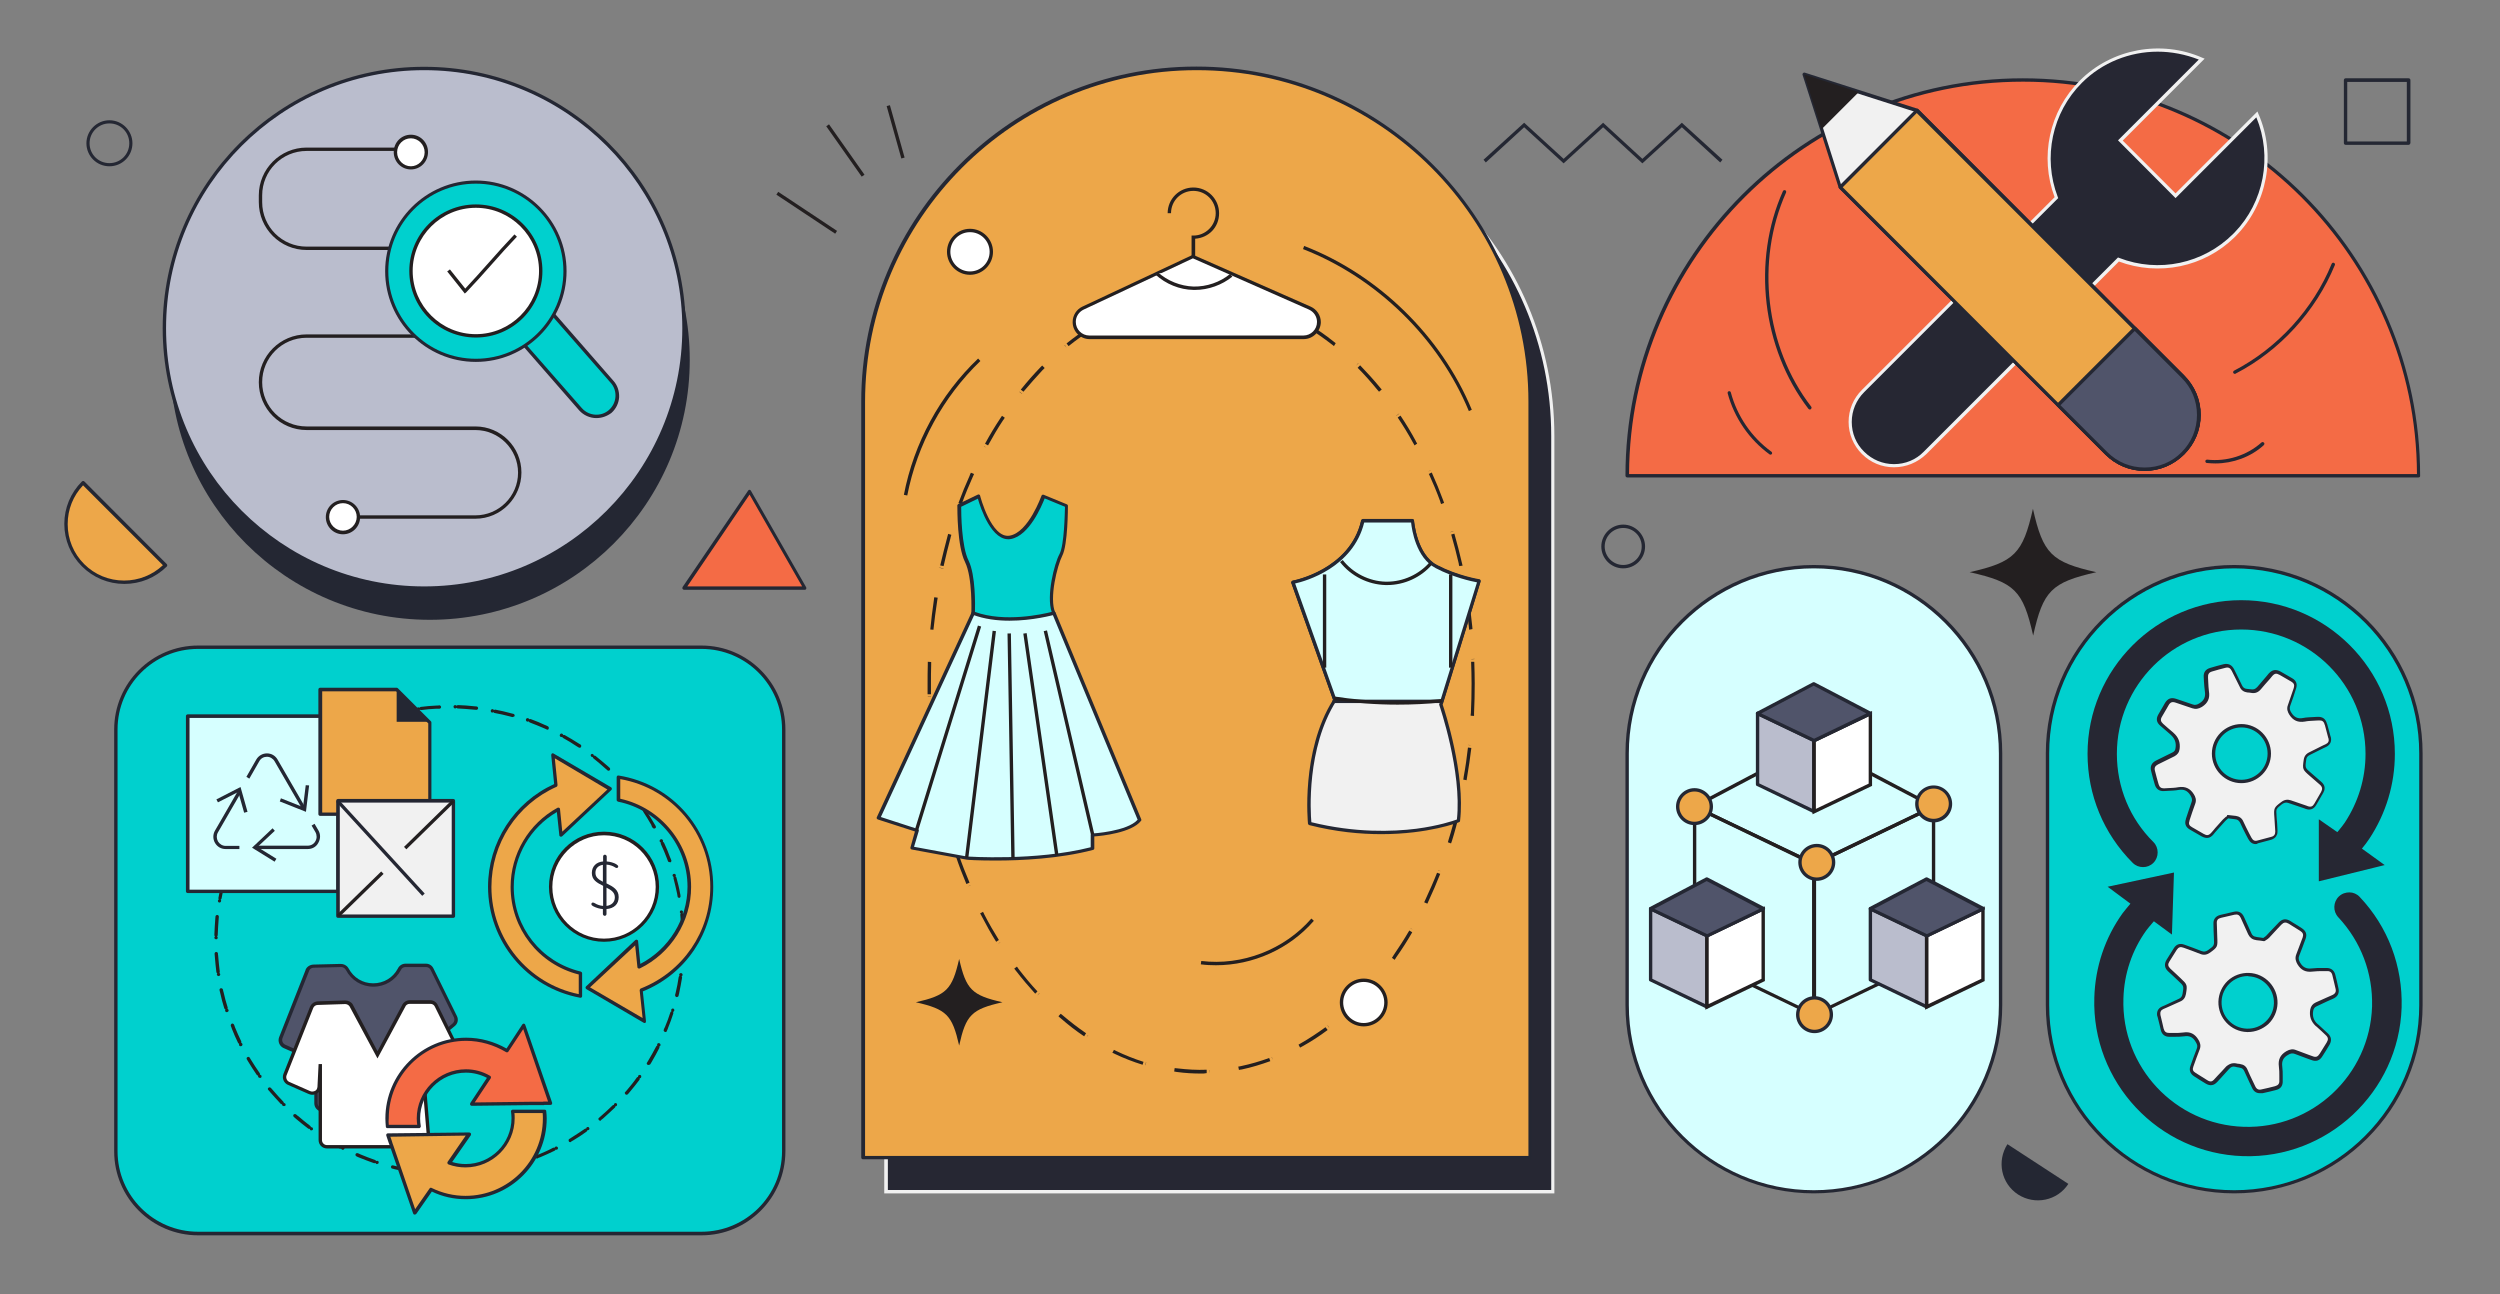 <?xml version="1.0" encoding="utf-8"?>
<!-- Generator: Adobe Illustrator 28.0.0, SVG Export Plug-In . SVG Version: 6.00 Build 0)  -->
<svg version="1.1" id="Layer_1" xmlns="http://www.w3.org/2000/svg" xmlns:xlink="http://www.w3.org/1999/xlink" x="0px" y="0px"
	 viewBox="0 0 1108 573.6" style="enable-background:new 0 0 1108 573.6;" xml:space="preserve">
<rect x="0" y="0" width="1108" height="573.6" fill="#808080" stroke="none"/>
<style type="text/css">
	.st0{fill:#262733;}
	.st1{fill:#F1F1F1;}
	.st2{fill:#242733;}
	.st3{fill:#231F20;}
	.st4{fill:#F46B45;}
	.st5{fill:#BABDCD;}
	.st6{fill:#00D0CE;}
	.st7{fill:#EDA749;}
	.st8{fill:#D6FFFF;}
	.st9{fill:#FFFFFF;}
	.st10{fill:#50546A;}
	.st11{fill:none;}
	.st12{enable-background:new    ;}
</style>
<g>
	<path class="st0" d="M540.5,45.4L540.5,45.4c81.6,0,147.8,66.2,147.8,147.8v335H392.7v-335C392.7,111.7,458.9,45.4,540.5,45.4
		L540.5,45.4z"/>
	<path class="st1" d="M689,528.9H391.9V193.2c0-81.9,66.6-148.5,148.5-148.5h0c81.9,0,148.5,66.6,148.5,148.5V528.9z M393.4,527.4
		h294.1V193.2c0-81.1-66-147-147-147c-81.1,0-147,66-147,147V527.4z"/>
</g>
<g>
	<circle class="st2" cx="190.5" cy="159.5" r="115.2"/>
</g>
<g>
	<path class="st3" d="M929.1,253.6c-19.9-4.5-23.6-8.1-28.1-28.1c-4.5,19.9-8.2,23.6-28.1,28.1h10.2H873
		c19.9,4.5,23.6,8.1,28.1,28.1C905.5,261.8,909.2,258.1,929.1,253.6h-10.2H929.1z"/>
</g>
<g>
	<path class="st4" d="M721.2,210.9c0-96.8,78.5-175.4,175.4-175.4s175.4,78.5,175.4,175.4H721.2L721.2,210.9z"/>
	<path class="st2" d="M1071.9,211.6H721.2c-0.4,0-0.8-0.3-0.8-0.8c0-97.1,79-176.1,176.1-176.1s176.1,79,176.1,176.1
		C1072.7,211.3,1072.3,211.6,1071.9,211.6z M722,210.1h349.2c-0.4-95.9-78.6-173.9-174.6-173.9S722.4,114.2,722,210.1z"/>
</g>
<g>
	<circle class="st5" cx="188" cy="145.5" r="115.2"/>
	<path class="st2" d="M188,261.4c-63.9,0-115.9-52-115.9-115.9c0-63.9,52-115.9,115.9-115.9s115.9,52,115.9,115.9
		C303.9,209.4,251.9,261.4,188,261.4z M188,31.1c-63.1,0-114.4,51.3-114.4,114.4c0,63.1,51.3,114.4,114.4,114.4
		s114.4-51.3,114.4-114.4C302.4,82.4,251.1,31.1,188,31.1z"/>
</g>
<g>
	<path class="st6" d="M87.8,286.8h223.1c20.2,0,36.5,16.3,36.5,36.5v186.9c0,20.2-16.3,36.5-36.5,36.5H87.8
		c-20.2,0-36.5-16.3-36.5-36.5V323.3C51.3,303.1,67.6,286.8,87.8,286.8z"/>
	<path class="st2" d="M310.9,547.5H87.8c-20.5,0-37.2-16.7-37.2-37.2V323.3c0-20.5,16.7-37.2,37.2-37.2h223.1
		c20.5,0,37.2,16.7,37.2,37.2v186.9C348.1,530.8,331.4,547.5,310.9,547.5z M87.8,287.6c-19.7,0-35.7,16-35.7,35.7v186.9
		c0,19.7,16,35.7,35.7,35.7h223.1c19.7,0,35.7-16,35.7-35.7V323.3c0-19.7-16-35.7-35.7-35.7H87.8z"/>
</g>
<g>
	<path class="st7" d="M530.3,30.3L530.3,30.3c81.6,0,147.8,66.2,147.8,147.8v335H382.5v-335C382.5,96.5,448.8,30.3,530.3,30.3
		L530.3,30.3z"/>
	<path class="st2" d="M678.1,513.8H382.5c-0.4,0-0.8-0.3-0.8-0.8v-335c0-81.9,66.6-148.5,148.5-148.5h0h0h0
		c81.9,0,148.5,66.6,148.5,148.5v335C678.9,513.5,678.5,513.8,678.1,513.8z M383.3,512.3h294.1V178.1c0-81.1-66-147-147-147
		c-81.1,0-147,66-147,147V512.3z"/>
</g>
<g>
	<path class="st8" d="M803.9,251.1L803.9,251.1c45.7,0,82.7,37,82.7,82.7v111.6c0,45.7-37,82.7-82.7,82.7h0
		c-45.7,0-82.7-37-82.7-82.7V333.9C721.2,288.2,758.2,251.1,803.9,251.1z"/>
	<path class="st2" d="M803.9,528.9c-46,0-83.5-37.4-83.5-83.5V333.9c0-46,37.4-83.5,83.5-83.5c46,0,83.5,37.4,83.5,83.5v111.6
		C887.4,491.5,850,528.9,803.9,528.9z M803.9,251.9c-45.2,0-82,36.8-82,82v111.6c0,45.2,36.8,82,82,82s82-36.8,82-82V333.9
		C885.9,288.7,849.1,251.9,803.9,251.9z"/>
</g>
<g>
	<path class="st6" d="M990.2,251.1L990.2,251.1c45.7,0,82.7,37,82.7,82.7v111.6c0,45.7-37,82.7-82.7,82.7l0,0
		c-45.7,0-82.7-37-82.7-82.7V333.9C907.5,288.2,944.5,251.1,990.2,251.1z"/>
	<path class="st2" d="M990.2,528.9c-46,0-83.5-37.4-83.5-83.5V333.9c0-46,37.4-83.5,83.5-83.5c46,0,83.5,37.4,83.5,83.5v111.6
		C1073.7,491.5,1036.3,528.9,990.2,528.9z M990.2,251.9c-45.2,0-82,36.8-82,82v111.6c0,45.2,36.8,82,82,82s82-36.8,82-82V333.9
		C1072.2,288.7,1035.4,251.9,990.2,251.9z"/>
</g>
<g>
	<polygon class="st4" points="303.1,260.6 332.2,217.8 356.8,260.6 	"/>
	<path class="st2" d="M356.8,261.4h-53.6c-0.3,0-0.5-0.2-0.7-0.4c-0.1-0.2-0.1-0.5,0-0.8l29.1-42.8c0.1-0.2,0.4-0.4,0.6-0.3
		c0.3,0,0.5,0.2,0.6,0.4l24.5,42.8c0.1,0.2,0.1,0.5,0,0.7S357,261.4,356.8,261.4z M304.6,259.9h50.9l-23.3-40.7L304.6,259.9z"/>
</g>
<g>
	<polygon class="st2" points="727.9,72.4 710.5,56.4 693,72.4 675.5,56.4 658.5,72 657.5,70.8 675.5,54.4 693,70.4 710.5,54.4 
		727.9,70.4 745.4,54.4 763.4,70.8 762.4,72 745.4,56.4 	"/>
</g>
<g>
	<path class="st2" d="M48.5,73.7c-5.7,0-10.2-4.6-10.2-10.2s4.6-10.2,10.2-10.2s10.2,4.6,10.2,10.2S54.2,73.7,48.5,73.7z M48.5,54.7
		c-4.8,0-8.8,3.9-8.8,8.8s3.9,8.8,8.8,8.8s8.8-3.9,8.8-8.8S53.4,54.7,48.5,54.7z"/>
</g>
<g>
	<path class="st2" d="M719.4,251.9c-5.4,0-9.7-4.4-9.7-9.7s4.4-9.7,9.7-9.7s9.7,4.4,9.7,9.7S724.8,251.9,719.4,251.9z M719.4,234
		c-4.5,0-8.2,3.7-8.2,8.2s3.7,8.2,8.2,8.2s8.2-3.7,8.2-8.2S724,234,719.4,234z"/>
</g>
<g>
	<path class="st2" d="M1067.5,64.2h-27.9c-0.4,0-0.8-0.3-0.8-0.8V35.5c0-0.4,0.3-0.8,0.8-0.8h27.9c0.4,0,0.8,0.3,0.8,0.8v27.9
		C1068.2,63.8,1067.9,64.2,1067.5,64.2z M1040.3,62.7h26.4V36.3h-26.4V62.7z"/>
</g>
<g>
	<g>
		<path class="st3" d="M804.6,450.9l-54.3-26.1v-68.5l54.3,26.1V450.9z M751.8,423.9l51.3,24.7v-65.2l-51.3-24.7V423.9z"/>
	</g>
	<g>
		<path class="st3" d="M803.4,450.9v-68.5l54.3-26.1v68.5L803.4,450.9z M804.9,383.4v65.2l51.3-24.7v-65.2L804.9,383.4z"/>
	</g>
	<g>
		<path class="st3" d="M804.2,383.7l-0.3-0.2l-54.5-26l54.5-28.8l54.8,28.8L804.2,383.7L804.2,383.7z M752.7,357.5l51.5,24.6
			l51.2-24.6l-51.5-27L752.7,357.5L752.7,357.5z"/>
	</g>
</g>
<g>
	<g>
		<polygon class="st5" points="756.4,446.3 731.5,434.3 731.5,402.8 756.4,414.8 		"/>
		<path class="st2" d="M756.4,447c-0.1,0-0.2,0-0.3-0.1l-24.9-12c-0.3-0.1-0.4-0.4-0.4-0.7v-31.5c0-0.3,0.1-0.5,0.4-0.6
			c0.2-0.1,0.5-0.2,0.7,0l24.9,12c0.3,0.1,0.4,0.4,0.4,0.7v31.5c0,0.3-0.1,0.5-0.4,0.6C756.7,447,756.6,447,756.4,447z M732.3,433.8
			l23.4,11.2v-29.8L732.3,404V433.8z"/>
	</g>
	<g>
		<g>
			<polygon class="st9" points="781.5,402.8 756.6,414.8 756.6,446.3 781.5,434.3 			"/>
		</g>
		<g>
			<path class="st3" d="M755.8,447.5v-33.1l26.4-12.7v33.1L755.8,447.5z M757.3,415.2v29.8l23.4-11.2V404L757.3,415.2z"/>
		</g>
	</g>
	<g>
		<polygon class="st10" points="731.5,402.8 756.4,389.7 781.5,402.8 756.6,414.8 		"/>
		<path class="st2" d="M756.6,415.5c-0.1,0-0.2,0-0.3-0.1l-25.1-12c-0.3-0.1-0.4-0.4-0.4-0.7c0-0.3,0.1-0.5,0.4-0.7l24.9-13.1
			c0.2-0.1,0.5-0.1,0.7,0l25.1,13.1c0.3,0.1,0.4,0.4,0.4,0.7c0,0.3-0.2,0.5-0.4,0.7l-24.9,12C756.8,415.5,756.7,415.5,756.6,415.5z
			 M733.2,402.8l23.4,11.2l23.2-11.2l-23.4-12.3L733.2,402.8z"/>
	</g>
</g>
<g>
	<g>
		<polygon class="st5" points="803.8,359.7 779,347.7 779,316.2 803.8,328.2 		"/>
		<path class="st2" d="M803.8,360.4c-0.1,0-0.2,0-0.3-0.1l-24.9-12c-0.3-0.1-0.4-0.4-0.4-0.7v-31.5c0-0.3,0.1-0.5,0.4-0.6
			c0.2-0.1,0.5-0.2,0.7,0l24.9,12c0.3,0.1,0.4,0.4,0.4,0.7v31.5c0,0.3-0.1,0.5-0.4,0.6C804.1,360.4,804,360.4,803.8,360.4z
			 M779.7,347.2l23.4,11.2v-29.8l-23.4-11.2V347.2z"/>
	</g>
	<g>
		<g>
			<polygon class="st9" points="828.9,316.2 804,328.2 804,359.7 828.9,347.7 			"/>
		</g>
		<g>
			<path class="st3" d="M803.3,360.9v-33.1l26.4-12.7v33.2L803.3,360.9L803.3,360.9z M804.8,328.7v29.8l23.4-11.2v-29.8L804.8,328.7
				L804.8,328.7z"/>
		</g>
	</g>
	<g>
		<polygon class="st10" points="779,316.2 803.8,303.1 828.9,316.2 804,328.2 		"/>
		<path class="st2" d="M804,329c-0.1,0-0.2,0-0.3-0.1l-25.1-12c-0.3-0.1-0.4-0.4-0.4-0.7c0-0.3,0.1-0.5,0.4-0.7l24.9-13.1
			c0.2-0.1,0.5-0.1,0.7,0l25.1,13.1c0.3,0.1,0.4,0.4,0.4,0.7c0,0.3-0.2,0.5-0.4,0.7l-24.9,12C804.2,328.9,804.1,329,804,329z
			 M780.6,316.2l23.4,11.2l23.2-11.2l-23.4-12.3L780.6,316.2z"/>
	</g>
</g>
<g>
	<g>
		<polygon class="st5" points="853.8,446.3 828.9,434.3 828.9,402.8 853.8,414.8 		"/>
		<path class="st2" d="M853.8,447c-0.1,0-0.2,0-0.3-0.1l-24.9-12c-0.3-0.1-0.4-0.4-0.4-0.7v-31.5c0-0.3,0.1-0.5,0.4-0.6
			c0.2-0.1,0.5-0.2,0.7,0l24.9,12c0.3,0.1,0.4,0.4,0.4,0.7v31.5c0,0.3-0.1,0.5-0.4,0.6C854.1,447,853.9,447,853.8,447z M829.7,433.8
			l23.4,11.2v-29.8L829.7,404V433.8z"/>
	</g>
	<g>
		<g>
			<polygon class="st9" points="878.8,402.8 854,414.8 854,446.3 878.8,434.3 			"/>
		</g>
		<g>
			<path class="st3" d="M853.2,447.5v-33.1l26.4-12.7v33.1L853.2,447.5z M854.7,415.2v29.8l23.4-11.2V404L854.7,415.2z"/>
		</g>
	</g>
	<g>
		<polygon class="st10" points="828.9,402.8 853.8,389.7 878.8,402.8 854,414.8 		"/>
		<path class="st2" d="M854,415.5c-0.1,0-0.2,0-0.3-0.1l-25.1-12c-0.3-0.1-0.4-0.4-0.4-0.7c0-0.3,0.1-0.5,0.4-0.7l24.9-13.1
			c0.2-0.1,0.5-0.1,0.7,0l25.1,13.1c0.3,0.1,0.4,0.4,0.4,0.7c0,0.3-0.2,0.5-0.4,0.7l-24.9,12C854.2,415.5,854.1,415.5,854,415.5z
			 M830.6,402.8l23.4,11.2l23.2-11.2l-23.4-12.3L830.6,402.8z"/>
	</g>
</g>
<g>
	<circle class="st7" cx="805.2" cy="382.2" r="7.5"/>
	<path class="st2" d="M805.2,390.4c-4.5,0-8.2-3.7-8.2-8.2s3.7-8.2,8.2-8.2s8.2,3.7,8.2,8.2S809.7,390.4,805.2,390.4z M805.2,375.5
		c-3.7,0-6.7,3-6.7,6.7s3,6.7,6.7,6.7s6.7-3,6.7-6.7S808.9,375.5,805.2,375.5z"/>
</g>
<g>
	<circle class="st7" cx="857" cy="356.2" r="7.5"/>
	<path class="st2" d="M857,364.5c-4.5,0-8.2-3.7-8.2-8.2s3.7-8.2,8.2-8.2s8.2,3.7,8.2,8.2S861.5,364.5,857,364.5z M857,349.5
		c-3.7,0-6.7,3-6.7,6.7s3,6.7,6.7,6.7s6.7-3,6.7-6.7S860.7,349.5,857,349.5z"/>
</g>
<g>
	<circle class="st7" cx="804.2" cy="449.7" r="7.5"/>
	<path class="st2" d="M804.2,457.9c-4.5,0-8.2-3.7-8.2-8.2s3.7-8.2,8.2-8.2s8.2,3.7,8.2,8.2S808.7,457.9,804.2,457.9z M804.2,443
		c-3.7,0-6.7,3-6.7,6.7s3,6.7,6.7,6.7s6.7-3,6.7-6.7S807.9,443,804.2,443z"/>
</g>
<g>
	<circle class="st7" cx="751" cy="357.5" r="7.5"/>
	<path class="st2" d="M751,365.7c-4.5,0-8.2-3.7-8.2-8.2s3.7-8.2,8.2-8.2s8.2,3.7,8.2,8.2S755.5,365.7,751,365.7z M751,350.8
		c-3.7,0-6.7,3-6.7,6.7s3,6.7,6.7,6.7s6.7-3,6.7-6.7S754.7,350.8,751,350.8z"/>
</g>
<g>
	<g>
		<path class="st1" d="M1032.6,326.7c-0.5-2-1.1-3.9-1.6-5.9c-0.5-1.9-1.5-2.6-3.4-2.5c-2.1,0.1-4.2,0.1-6.2,0.5
			c-2.8,0.5-4.6-0.4-6.1-2.8c-0.7-1.2-1-2.2-0.6-3.6c0.9-2.5,1.7-5.1,2.6-7.6c0.5-1.6,0.1-2.8-1.4-3.7c-1.7-1-3.5-2-5.2-3
			c-1.7-1-2.9-0.8-4.2,0.7c-1.7,1.9-3.4,3.9-5.1,5.8c-0.9,1.1-2,1.7-3.5,1.4c-0.6-0.1-1.2-0.2-1.8-0.2c-1.3-0.1-2.2-0.8-2.7-2
			c-1.2-2.4-2.4-4.8-3.6-7.2c-0.8-1.6-2-2.2-3.8-1.7c-2,0.5-3.9,1-5.8,1.6c-1.8,0.5-2.5,1.6-2.4,3.4c0.1,2.1,0.1,4.2,0.5,6.2
			c0.5,2.8-0.4,4.6-2.8,6.1c-1.2,0.8-2.3,1-3.7,0.6c-2.5-0.9-4.9-1.7-7.4-2.5c-1.9-0.6-3-0.2-4,1.5c-1,1.7-2,3.4-2.9,5.1
			c-0.9,1.6-0.7,2.9,0.7,4.1c1.5,1.4,3.1,2.7,4.6,4c2,1.7,2.8,3.9,2.4,6.5c-0.2,1.2-0.8,2.1-1.9,2.6c-2.4,1.2-4.9,2.4-7.3,3.6
			c-1.6,0.8-2.2,2-1.7,3.8c0.5,2,1,4,1.6,5.9c0.5,1.6,1.6,2.4,3.2,2.3c2.1-0.1,4.3-0.1,6.4-0.5c2.7-0.5,4.7,0.4,6.1,2.8
			c0.7,1.2,1,2.3,0.6,3.7c-0.9,2.5-1.7,5-2.5,7.5c-0.6,1.7-0.1,2.9,1.4,3.8c1.7,1,3.4,2,5.2,3c1.7,1,2.9,0.8,4.2-0.7
			c1.7-2,3.5-4,5.2-5.9c0.5-0.5,1.1-0.9,1.7-1.4c1.2,0.1,2.4,0.3,3.5,0.4c1.3,0.1,2.2,0.8,2.7,2c1.2,2.4,2.4,4.8,3.6,7.2
			c0.8,1.6,2,2.2,3.7,1.7c2-0.5,4-1.1,6-1.6c1.6-0.4,2.4-1.5,2.3-3.2c-0.1-2.1-0.3-4.2-0.4-6.3c-0.3-3.8-0.3-3.8,2.7-6.1
			c1.1-0.9,2.2-1.1,3.6-0.6c2.5,0.9,5,1.7,7.6,2.5c1.7,0.6,2.9,0.1,3.8-1.5c1-1.7,2-3.5,3-5.2c0.9-1.6,0.7-2.9-0.7-4.1
			c-1.6-1.4-3.1-2.7-4.7-4.1c-2.9-2.5-2.9-2.5-2.3-6.4c0.2-1.3,0.8-2.2,2-2.8c2.4-1.2,4.9-2.4,7.3-3.6
			C1032.5,329.5,1033,328.3,1032.6,326.7L1032.6,326.7z M993.4,346.4c-6.8,0-12.4-5.5-12.4-12.4s5.5-12.4,12.4-12.4
			s12.4,5.5,12.4,12.4S1000.2,346.4,993.4,346.4z"/>
		<path class="st2" d="M999.7,374.1c-1.4,0-2.5-0.8-3.3-2.3l-1-1.9c-0.9-1.8-1.8-3.5-2.6-5.3c-0.5-0.9-1.1-1.4-2.1-1.5l-3.2-0.4
			c-0.1,0.1-0.2,0.2-0.3,0.3c-0.4,0.3-0.7,0.6-1,0.9c-1.2,1.3-2.3,2.6-3.5,3.9c-0.6,0.7-1.2,1.3-1.7,2c-1.5,1.8-3.1,2-5.2,0.9
			c-1.7-1-3.5-2-5.2-3c-1.9-1.1-2.5-2.6-1.8-4.7l0-0.1c0.8-2.4,1.6-4.9,2.5-7.4c0.4-1,0.2-1.8-0.5-3c-1.3-2.1-2.9-2.8-5.3-2.4
			c-1.5,0.3-3.1,0.3-4.7,0.4c-0.6,0-1.2,0.1-1.8,0.1c-2,0.1-3.4-0.9-4-2.9c-0.6-2-1.1-3.9-1.6-5.9c-0.6-2.1,0.2-3.7,2.1-4.7
			c2.4-1.2,4.9-2.4,7.3-3.6c0.9-0.4,1.3-1,1.4-2c0.4-2.4-0.4-4.3-2.2-5.9l-0.2-0.2c-1.5-1.3-2.9-2.5-4.4-3.8c-1.7-1.5-1.9-3.1-0.8-5
			c0.7-1.2,1.4-2.4,2.1-3.6l0.8-1.4c1.2-2,2.7-2.6,4.9-1.9l1.2,0.4c2.1,0.7,4.1,1.4,6.2,2.1c1,0.4,1.9,0.2,3-0.5
			c2.1-1.3,2.8-2.9,2.4-5.3c-0.2-1.4-0.3-2.9-0.4-4.3c0-0.6-0.1-1.3-0.1-1.9c-0.2-2.2,0.8-3.6,2.9-4.2c1.9-0.6,3.9-1.1,5.8-1.6
			c2.1-0.5,3.7,0.2,4.7,2.1l0.9,1.8c0.9,1.8,1.8,3.6,2.7,5.5c0.5,1,1.1,1.4,2.1,1.5c0.6,0.1,1.3,0.1,1.9,0.2
			c1.1,0.2,1.9-0.1,2.8-1.1c1.4-1.6,2.7-3.2,4.1-4.8l0.9-1.1c1.6-1.7,3.1-2,5.2-0.9l1.4,0.8c1.3,0.7,2.5,1.5,3.8,2.2
			c1.8,1,2.4,2.6,1.7,4.6c-0.7,2.3-1.6,5-2.6,7.7c-0.3,1-0.2,1.8,0.5,2.9c1.3,2.1,2.9,2.9,5.3,2.4c1.4-0.3,2.9-0.3,4.4-0.4
			c0.6,0,1.3-0.1,1.9-0.1c2.2-0.1,3.6,0.8,4.2,3l0.1,0.2c0.5,1.8,1,3.7,1.5,5.5c0,0.1,0.1,0.1,0.1,0.2c0.5,1.9-0.2,3.5-2,4.4
			l-1.3,0.6c-2,1-4,2-6,3c-1,0.5-1.5,1.1-1.6,2.2c-0.5,3.5-0.5,3.5,2.1,5.7c0.8,0.7,1.6,1.4,2.3,2c0.8,0.7,1.6,1.4,2.3,2
			c1.7,1.5,1.9,3.1,0.8,5c-1,1.8-2,3.5-3,5.2c-1.1,1.9-2.7,2.5-4.7,1.8l-0.5-0.2c-2.3-0.8-4.7-1.6-7.1-2.4c-1.1-0.4-1.9-0.2-2.9,0.5
			c-2.7,2.1-2.7,2.1-2.4,5.5c0.2,2.1,0.3,4.2,0.4,6.3c0.1,2-0.9,3.4-2.9,4l-6,1.6C1000.6,374,1000.1,374.1,999.7,374.1z
			 M987.3,361.2C987.3,361.2,987.3,361.2,987.3,361.2l3.6,0.4c1.5,0.2,2.7,1,3.3,2.4c0.8,1.8,1.7,3.5,2.6,5.3l1,1.9
			c0.7,1.3,1.5,1.7,2.8,1.3l6-1.6c1.3-0.3,1.8-1.1,1.8-2.4c-0.1-2.1-0.3-4.2-0.4-6.3c-0.3-4-0.2-4.3,3-6.7c1.4-1.1,2.8-1.3,4.3-0.8
			c2.3,0.8,4.7,1.6,7,2.4l0.5,0.2c1.4,0.5,2.2,0.1,2.9-1.1c1-1.7,2-3.5,3-5.2c0.7-1.3,0.6-2.2-0.5-3.2c-0.8-0.7-1.6-1.4-2.3-2
			c-0.8-0.7-1.6-1.4-2.3-2c-3.1-2.7-3.2-2.9-2.6-7c0.2-1.6,1-2.7,2.5-3.4c2-1,4-2,6-3l1.3-0.6c1.1-0.5,1.5-1.4,1.2-2.5
			c0-0.1-0.1-0.1-0.1-0.2c-0.5-1.9-1-3.8-1.5-5.7l-0.1-0.2c-0.4-1.5-1.1-2-2.7-1.9c-0.6,0-1.3,0.1-1.9,0.1c-1.4,0.1-2.8,0.1-4.2,0.4
			c-3,0.5-5.2-0.4-6.9-3.1c-0.6-1-1.3-2.4-0.6-4.2c0.9-2.7,1.8-5.3,2.6-7.6c0.4-1.3,0.1-2.1-1.1-2.8c-1.3-0.7-2.5-1.5-3.8-2.2
			l-1.4-0.8c-1.4-0.8-2.2-0.7-3.3,0.6l-0.9,1.1c-1.4,1.6-2.8,3.1-4.1,4.7c-1.2,1.4-2.6,1.9-4.2,1.6c-0.6-0.1-1.2-0.2-1.8-0.2
			c-1.5-0.2-2.7-1-3.3-2.4c-0.9-1.8-1.8-3.6-2.7-5.4l-0.9-1.8c-0.7-1.3-1.5-1.7-2.9-1.3c-1.9,0.5-3.9,1-5.8,1.6
			c-1.4,0.4-1.9,1.2-1.8,2.7c0,0.7,0.1,1.3,0.1,2c0.1,1.4,0.1,2.8,0.3,4.1c0.5,3-0.4,5.2-3.1,6.9c-1.5,0.9-2.8,1.1-4.3,0.6
			c-2.1-0.7-4.1-1.4-6.2-2.1l-1.2-0.4c-1.5-0.5-2.3-0.2-3.1,1.2l-0.8,1.4c-0.7,1.2-1.4,2.4-2.1,3.6c-0.8,1.3-0.6,2.2,0.5,3.2
			c1.5,1.3,2.9,2.6,4.4,3.8l0.2,0.2c2.2,1.9,3.1,4.3,2.7,7.2c-0.2,1.5-1,2.5-2.3,3.2c-2.4,1.2-4.9,2.4-7.3,3.6
			c-1.3,0.7-1.7,1.5-1.3,2.9c0.5,2,1,3.9,1.6,5.9c0.4,1.3,1.1,1.8,2.4,1.8c0.6,0,1.2-0.1,1.8-0.1c1.5-0.1,3-0.1,4.5-0.4
			c3.1-0.5,5.3,0.5,6.9,3.1c0.7,1.1,1.3,2.5,0.6,4.3c-0.9,2.4-1.7,4.9-2.5,7.3l0,0.1c-0.5,1.4-0.2,2.2,1.1,2.9c1.7,1,3.4,2,5.2,3
			c1.4,0.8,2.2,0.7,3.3-0.5c0.6-0.7,1.2-1.3,1.7-2c1.2-1.3,2.3-2.6,3.5-3.9c0.4-0.4,0.8-0.7,1.2-1.1c0.2-0.1,0.4-0.3,0.6-0.4
			C987,361.2,987.1,361.2,987.3,361.2z M993.4,347.1c-7.2,0-13.1-5.9-13.1-13.1s5.9-13.1,13.1-13.1s13.1,5.9,13.1,13.1
			S1000.6,347.1,993.4,347.1z M993.4,322.4c-6.4,0-11.6,5.2-11.6,11.6s5.2,11.6,11.6,11.6s11.6-5.2,11.6-11.6
			S999.8,322.4,993.4,322.4z"/>
	</g>
	<g>
		<path class="st0" d="M1046.8,376.1c1.2-1.4,2.3-2.9,3.3-4.4c7.4-11.2,11.3-24.2,11.3-37.6c0-37.6-30.6-68.1-68.1-68.1
			s-68.1,30.6-68.1,68.1c0,18.2,7.1,35.4,20,48.3c1.3,1.3,2.9,1.9,4.6,1.9s3.3-0.6,4.6-1.9c2.5-2.5,2.5-6.7,0-9.2
			c-10.5-10.4-16.2-24.3-16.2-39.1c0-30.4,24.7-55.1,55.1-55.1s55.1,24.7,55.1,55.1c0,10.9-3.2,21.4-9.2,30.5
			c-0.7,1-1.7,2.3-2.7,3.5c-0.2,0.2-0.4,0.5-0.6,0.7l-8.2-5.7v27.5l29.2-7.2L1046.8,376.1C1046.8,376.1,1046.8,376.1,1046.8,376.1
			L1046.8,376.1z"/>
	</g>
</g>
<g>
	<g>
		<path class="st1" d="M956.8,450.3c0.5,2,0.9,4,1.4,6c0.4,1.9,1.5,2.6,3.3,2.6c2.1-0.1,4.2,0,6.2-0.3c2.8-0.4,4.6,0.6,6,3
			c0.7,1.2,1,2.3,0.5,3.6c-1,2.5-1.9,5-2.8,7.6c-0.6,1.6-0.2,2.8,1.3,3.7c1.7,1.1,3.4,2.1,5.1,3.2c1.7,1,2.9,0.9,4.2-0.6
			c1.8-1.9,3.5-3.7,5.2-5.6c1-1.1,2.1-1.6,3.5-1.2c0.6,0.1,1.2,0.2,1.8,0.3c1.3,0.2,2.1,0.9,2.7,2c1.1,2.5,2.2,4.9,3.4,7.3
			c0.8,1.7,1.9,2.3,3.7,1.9c2-0.4,3.9-0.9,5.9-1.4c1.8-0.4,2.5-1.5,2.5-3.4c-0.1-2.1,0-4.2-0.3-6.2c-0.4-2.8,0.5-4.6,3-6
			c1.2-0.7,2.3-1,3.7-0.5c2.4,0.9,4.9,1.8,7.3,2.7c1.8,0.7,3,0.3,4.1-1.4c1-1.7,2.1-3.3,3.1-5c1-1.6,0.8-2.9-0.5-4.1
			c-1.5-1.4-3-2.8-4.5-4.2c-1.9-1.8-2.7-4-2.2-6.6c0.2-1.2,0.8-2,1.9-2.5c2.5-1.1,4.9-2.3,7.4-3.4c1.7-0.8,2.3-2,1.8-3.7
			c-0.5-2-0.9-4-1.4-6c-0.4-1.6-1.5-2.5-3.1-2.4c-2.1,0.1-4.3,0-6.4,0.3c-2.8,0.4-4.6-0.5-6-3c-0.7-1.2-1-2.3-0.5-3.7
			c1-2.5,1.8-4.9,2.8-7.4c0.6-1.7,0.2-2.9-1.3-3.9c-1.7-1.1-3.4-2.1-5.1-3.1c-1.7-1-2.9-0.9-4.3,0.6c-1.8,1.9-3.6,3.9-5.4,5.8
			c-0.5,0.5-1.1,0.9-1.7,1.4c-1.2-0.2-2.4-0.3-3.5-0.5c-1.3-0.2-2.1-0.8-2.7-2c-1.1-2.5-2.2-4.9-3.3-7.3c-0.8-1.6-1.9-2.2-3.7-1.8
			c-2,0.5-4,1-6,1.4c-1.7,0.4-2.5,1.4-2.4,3.1c0.1,2.1,0.1,4.2,0.2,6.3c0.2,3.8,0.2,3.8-2.9,6.1c-1.1,0.8-2.3,1-3.6,0.5
			c-2.5-1-5-1.9-7.5-2.8c-1.7-0.6-2.9-0.2-3.9,1.3c-1.1,1.7-2.1,3.4-3.2,5.1c-1,1.6-0.8,2.8,0.6,4.1c1.5,1.4,3,2.8,4.5,4.2
			c2.8,2.6,2.8,2.6,2.1,6.5c-0.2,1.3-0.9,2.2-2.1,2.7c-2.5,1.1-5,2.2-7.4,3.4C957.1,447.5,956.5,448.7,956.8,450.3L956.8,450.3z
			 M996.6,431.9c6.8,0.2,12.2,5.9,12,12.8s-5.9,12.2-12.8,12s-12.2-5.9-12-12.8S989.8,431.6,996.6,431.9z"/>
		<path class="st2" d="M1001.5,484.5c-1.5,0-2.7-0.8-3.4-2.4l-1.1-2.3c-0.8-1.7-1.5-3.3-2.3-5c-0.4-1-1.1-1.5-2.1-1.6l-0.4-0.1
			c-0.5-0.1-1-0.1-1.5-0.3c-1.1-0.3-1.9,0-2.8,1c-1.3,1.5-2.7,2.9-4,4.4l-1.2,1.3c-1.6,1.7-3.2,1.9-5.2,0.7c-1.7-1-3.4-2.1-5.1-3.2
			c-1.7-1.1-2.3-2.7-1.6-4.6c0.9-2.5,1.8-5.1,2.8-7.6c0.4-1,0.3-1.8-0.4-2.9c-1.2-2.2-2.8-3-5.2-2.6c-1.5,0.2-3,0.2-4.4,0.2
			c-0.6,0-1.2,0-1.9,0c-2.2,0.1-3.6-1-4.1-3.2l-0.5-2.2c-0.3-1.2-0.6-2.4-0.9-3.6c0,0,0-0.1-0.1-0.1c-0.4-1.9,0.3-3.5,2.1-4.3
			l1.4-0.6c2-0.9,4-1.9,6-2.8c1-0.4,1.5-1.1,1.7-2.2c0.6-3.5,0.6-3.5-1.9-5.8l-1.8-1.7c-0.9-0.8-1.8-1.7-2.7-2.5
			c-1.6-1.5-1.8-3.2-0.7-5.1c1.1-1.7,2.1-3.4,3.2-5.1c1.1-1.8,2.7-2.4,4.8-1.6c2.5,0.9,5,1.8,7.5,2.8c1.1,0.4,1.9,0.3,2.9-0.4
			c2.8-2,2.8-2,2.6-5.4c-0.1-2.1-0.2-4.2-0.2-6.3c-0.1-2,1-3.4,3-3.9l0.4-0.1c1.9-0.4,3.7-0.9,5.6-1.3c2.1-0.5,3.6,0.3,4.5,2.2
			l0.9,2c0.8,1.8,1.6,3.5,2.4,5.3c0.4,1,1.1,1.5,2.1,1.6l0.4,0.1c0.9,0.1,1.8,0.3,2.8,0.4c0.1-0.1,0.2-0.2,0.4-0.3
			c0.4-0.3,0.8-0.5,1-0.8c1.2-1.3,2.4-2.6,3.6-3.8c0.6-0.6,1.2-1.3,1.8-1.9c1.6-1.7,3.2-1.9,5.2-0.7l1.1,0.7c1.3,0.8,2.7,1.6,4,2.5
			c1.8,1.2,2.4,2.7,1.6,4.8l-0.2,0.5c-0.8,2.3-1.7,4.6-2.6,6.9c-0.4,1-0.3,1.8,0.4,3c1.2,2.1,2.8,2.9,5.2,2.6
			c1.6-0.2,3.1-0.2,4.7-0.2c0.6,0,1.2,0,1.8,0c2,0,3.4,1,3.9,3c0.5,2,1,4,1.4,6c0.5,2.1-0.3,3.7-2.3,4.6l-2.5,1.1
			c-1.6,0.8-3.3,1.5-4.9,2.3c-0.9,0.4-1.3,1-1.5,2c-0.4,2.4,0.2,4.3,2,5.9l0.4,0.3c1.4,1.3,2.8,2.6,4.1,3.8c1.6,1.5,1.8,3.2,0.7,5.1
			c-1,1.7-2,3.3-3.1,5c-1.2,2-2.8,2.5-4.9,1.7l-1.4-0.5c-2-0.7-3.9-1.5-5.9-2.2c-1-0.4-1.9-0.3-3,0.4c-2.2,1.2-2.9,2.8-2.6,5.2
			c0.2,1.5,0.2,2.9,0.2,4.4c0,0.6,0,1.3,0,1.9c0.1,2.2-0.9,3.6-3,4.1c-2,0.5-3.9,1-5.9,1.4C1002.2,484.5,1001.8,484.5,1001.5,484.5z
			 M990,471.2c0.3,0,0.7,0,1.1,0.1c0.4,0.1,0.9,0.2,1.4,0.2l0.4,0.1c1.5,0.2,2.6,1,3.2,2.5c0.7,1.7,1.5,3.3,2.3,5l1.1,2.3
			c0.6,1.3,1.5,1.8,2.9,1.4c2-0.4,3.9-0.9,5.9-1.4c1.4-0.4,2-1.1,1.9-2.6c0-0.6,0-1.3,0-1.9c0-1.5,0-2.8-0.2-4.2
			c-0.4-3.1,0.6-5.2,3.3-6.8c1.6-0.9,2.9-1.1,4.3-0.5c2,0.7,3.9,1.5,5.9,2.2l1.4,0.5c1.5,0.6,2.3,0.3,3.2-1.1c1-1.7,2.1-3.3,3.1-5
			c0.8-1.3,0.7-2.2-0.4-3.2c-1.4-1.3-2.7-2.6-4.1-3.8l-0.4-0.3c-2.1-2-2.9-4.4-2.4-7.3c0.3-1.5,1.1-2.5,2.4-3.1
			c1.6-0.7,3.3-1.5,4.9-2.2l2.5-1.1c1.3-0.6,1.8-1.5,1.4-2.9c-0.5-2-0.9-4-1.4-5.9c-0.3-1.3-1.1-1.9-2.4-1.8c-0.6,0-1.2,0-1.8,0
			c-1.5,0-3,0-4.5,0.2c-3.1,0.4-5.2-0.6-6.8-3.3c-0.6-1.1-1.2-2.5-0.5-4.3c0.9-2.3,1.7-4.6,2.6-6.9l0.2-0.5c0.5-1.4,0.2-2.2-1-3
			c-1.3-0.8-2.7-1.7-4-2.5l-1.1-0.7c-1.4-0.8-2.2-0.7-3.3,0.4c-0.6,0.6-1.2,1.3-1.8,1.9c-1.2,1.3-2.4,2.6-3.6,3.9
			c-0.4,0.4-0.8,0.7-1.3,1c-0.2,0.1-0.4,0.3-0.6,0.4c-0.2,0.1-0.4,0.2-0.6,0.1c-1.1-0.2-2.1-0.3-3.1-0.4l-0.4-0.1
			c-1.5-0.2-2.6-1.1-3.3-2.5c-0.8-1.8-1.6-3.5-2.4-5.3l-0.9-2c-0.6-1.3-1.4-1.7-2.8-1.4c-1.9,0.4-3.8,0.9-5.6,1.3l-0.4,0.1
			c-1.3,0.3-1.9,1-1.8,2.4c0.1,2.1,0.1,4.2,0.2,6.3c0.2,4.1,0.1,4.3-3.2,6.7c-1.4,1-2.8,1.2-4.3,0.6c-2.5-1-5-1.9-7.5-2.8
			c-1.4-0.5-2.2-0.2-3,1c-1.1,1.7-2.1,3.4-3.2,5.1c-0.8,1.3-0.7,2.1,0.4,3.2c0.9,0.8,1.8,1.7,2.7,2.5l1.8,1.7c3,2.8,3.1,3,2.4,7.1
			c-0.3,1.6-1.1,2.7-2.6,3.3c-2,0.9-4,1.8-6,2.7l-1.4,0.6c-1.1,0.5-1.5,1.3-1.3,2.5c0,0,0,0.1,0,0.1c0.3,1.3,0.6,2.5,0.9,3.8
			l0.5,2.2c0.4,1.5,1.1,2,2.6,2c0.6,0,1.3,0,1.9,0c1.5,0,2.8,0,4.2-0.2c3.1-0.5,5.2,0.6,6.8,3.3c0.6,1,1.2,2.5,0.5,4.2
			c-1,2.5-1.9,5.1-2.8,7.6c-0.5,1.3-0.2,2.1,1,2.8c1.7,1.1,3.4,2.1,5.1,3.2c1.4,0.9,2.2,0.8,3.3-0.5l1.2-1.3c1.4-1.4,2.7-2.9,4-4.3
			C987.7,471.8,988.8,471.2,990,471.2z M996.3,457.4c-0.1,0-0.3,0-0.4,0c-7.2-0.2-12.9-6.3-12.7-13.5c0.1-3.5,1.6-6.8,4.1-9.2
			c2.6-2.4,5.9-3.6,9.4-3.5l0,0c7.2,0.2,12.9,6.3,12.7,13.5c-0.1,3.5-1.6,6.8-4.1,9.2C1002.8,456.1,999.6,457.4,996.3,457.4z
			 M996.2,432.6c-6.2,0-11.4,5-11.6,11.3c-0.1,3.1,1,6.1,3.1,8.3c2.1,2.3,5,3.6,8.1,3.7c3.1,0.1,6.1-1,8.3-3.1
			c2.3-2.1,3.6-5,3.7-8.1c0.2-6.4-4.8-11.8-11.3-12C996.5,432.6,996.4,432.6,996.2,432.6z"/>
	</g>
	<g>
		<path class="st0" d="M1045.8,397.5c-1.2-1.3-2.9-2-4.5-2c-1.7,0-3.3,0.5-4.7,1.8c-2.6,2.5-2.7,6.6-0.3,9.2
			c10.1,10.8,15.4,24.8,15,39.6c-1,30.4-26.5,54.3-56.9,53.3s-54.3-26.5-53.3-56.9c0.3-10.9,3.8-21.3,10.1-30.1
			c0.7-1,1.8-2.2,2.8-3.4c0.2-0.2,0.4-0.5,0.6-0.7l8,5.9l0.9-27.5l-29.4,6.3l10.1,7.5c0,0,0,0,0,0c-1.2,1.4-2.4,2.9-3.5,4.3
			c-7.8,10.9-12.1,23.8-12.5,37.3c-1.2,37.5,28.4,69.1,65.9,70.3s69.1-28.4,70.3-65.9C1064.9,428.2,1058.4,410.8,1045.8,397.5
			L1045.8,397.5z"/>
	</g>
</g>
<g>
	<path class="st2" d="M916.7,524.7c-4.9,7.5-14.8,9.5-22.3,4.7c-7.5-4.9-9.5-14.8-4.7-22.3L916.7,524.7L916.7,524.7z"/>
</g>
<g>
	<g>
		<path class="st3" d="M210.7,229.9h-59.2v-1.5h59.2c10.4,0,18.9-8.5,18.9-18.9s-8.5-18.9-18.9-18.9h-74.8
			c-11.7,0-21.2-9.5-21.2-21.2s9.5-21.2,21.2-21.2h69.4v-37.4h-69.4c-11.7,0-21.2-9.5-21.2-21.2v-3c0-11.7,9.5-21.2,21.2-21.2h46.3
			v1.5h-46.3c-10.9,0-19.7,8.8-19.7,19.7v3c0,10.9,8.8,19.7,19.7,19.7h70.9v40.4h-70.9c-10.9,0-19.7,8.8-19.7,19.7
			S125,189,135.9,189h74.8c11.3,0,20.4,9.2,20.4,20.4S222,229.9,210.7,229.9L210.7,229.9z"/>
	</g>
	<g>
		<g>
			<path class="st6" d="M227.2,146.9l14-12.2l30.1,34.5c3.4,3.9,3,9.7-0.9,13.1l0,0c-3.9,3.4-9.7,3-13.1-0.9L227.2,146.9
				L227.2,146.9L227.2,146.9z"/>
			<path class="st2" d="M264.3,185.3c-2.8,0-5.6-1.2-7.6-3.4l-30.1-34.5c-0.1-0.1-0.2-0.3-0.2-0.5c0-0.2,0.1-0.4,0.3-0.5l0.5,0.6
				l-0.5-0.6l14-12.2c0.3-0.3,0.8-0.2,1.1,0.1l30.1,34.5c1.8,2,2.6,4.6,2.5,7.3c-0.2,2.7-1.4,5.1-3.4,6.9
				C269,184.5,266.7,185.3,264.3,185.3z M228.2,147l29.7,33.9c3.1,3.5,8.5,3.9,12,0.8c3.5-3.1,3.9-8.5,0.8-12l-29.7-33.9L228.2,147z
				"/>
		</g>
		<g>
			<circle class="st6" cx="210.9" cy="120.1" r="39.5"/>
			<path class="st2" d="M210.9,160.4c-22.2,0-40.2-18.1-40.2-40.2s18.1-40.2,40.2-40.2s40.2,18.1,40.2,40.2S233.1,160.4,210.9,160.4
				z M210.9,81.4c-21.4,0-38.8,17.4-38.8,38.8s17.4,38.8,38.8,38.8s38.8-17.4,38.8-38.8S232.3,81.4,210.9,81.4z"/>
		</g>
		<g>
			<g>
				<circle class="st9" cx="210.9" cy="120.1" r="28.7"/>
			</g>
			<g>
				<path class="st3" d="M210.9,149.6c-16.3,0-29.5-13.2-29.5-29.5s13.2-29.5,29.5-29.5s29.5,13.2,29.5,29.5
					S227.2,149.6,210.9,149.6z M210.9,92.1c-15.4,0-28,12.6-28,28s12.6,28,28,28s28-12.6,28-28S226.3,92.1,210.9,92.1z"/>
			</g>
		</g>
	</g>
	<g>
		<g>
			<circle class="st9" cx="182.1" cy="67.5" r="6.9"/>
		</g>
		<g>
			<path class="st3" d="M182.1,75.1c-4.2,0-7.6-3.4-7.6-7.7s3.4-7.7,7.6-7.7s7.6,3.4,7.6,7.7S186.3,75.1,182.1,75.1z M182.1,61.3
				c-3.4,0-6.1,2.8-6.1,6.2s2.8,6.2,6.1,6.2s6.1-2.8,6.1-6.2S185.4,61.3,182.1,61.3z"/>
		</g>
	</g>
	<g>
		<g>
			<circle class="st9" cx="152" cy="229.1" r="6.9"/>
		</g>
		<g>
			<path class="st3" d="M152,236.8c-4.2,0-7.6-3.4-7.6-7.6s3.4-7.6,7.6-7.6s7.6,3.4,7.6,7.6S156.2,236.8,152,236.8z M152,223
				c-3.4,0-6.1,2.8-6.1,6.1s2.8,6.1,6.1,6.1s6.1-2.8,6.1-6.1S155.4,223,152,223z"/>
		</g>
	</g>
	<g>
		<path class="st3" d="M206,130.1l-7.8-9.8l1.2-0.9l6.8,8.5c3.6-3.8,7.1-7.8,10.6-11.7c3.6-4.1,7.4-8.3,11.2-12.3l1.1,1
			c-3.8,4-7.6,8.2-11.2,12.3c-3.6,4.1-7.4,8.3-11.2,12.3L206,130.1L206,130.1z"/>
	</g>
</g>
<g>
	<path class="st3" d="M532.4,475.8c-3.6,0-7.2-0.2-10.8-0.7h0c-0.4-0.1-0.8-0.1-1.2-0.2h0l0.2-1.5l0.2,0c0.3,0,0.7,0.1,1,0.1
		c4.3,0.5,8.7,0.8,13,0.6h0l0,1.5h0C534,475.8,533.2,475.8,532.4,475.8z M536,475.7l-0.1-1.4h0.1L536,475.7L536,475.7z M549.1,474.2
		l-0.3-1.5l0.2,0c0.3-0.1,0.7-0.1,1-0.2c4.2-0.9,8.4-2.1,12.5-3.6l0,0l0.5,1.4l0,0c-4.2,1.5-8.4,2.8-12.7,3.7
		C550,474,549.6,474.1,549.1,474.2L549.1,474.2L549.1,474.2z M507.6,472.1l-0.1,0l0.4-1.3l0.1,0L507.6,472.1z M506.4,471.9
		L506.4,471.9c-4.2-1.3-8.3-2.9-12.3-4.8l0,0l0,0c-0.4-0.2-0.7-0.4-1.1-0.5l0,0l0.7-1.3l0,0c0.4,0.2,0.7,0.3,1,0.5l0,0
		c4,1.9,8,3.5,12.1,4.8l0,0L506.4,471.9z M564.1,469.8l-0.5-1.3l0.1,0L564.1,469.8L564.1,469.8L564.1,469.8z M576.2,464.3l-0.7-1.3
		l0,0c0.3-0.2,0.7-0.4,1-0.6c3.7-2.1,7.3-4.5,10.9-7.1l0,0h0.1v0l0,0l0.9,1.2l0,0c-3.6,2.7-7.3,5.1-11.1,7.2
		C576.9,463.9,576.6,464.1,576.2,464.3L576.2,464.3L576.2,464.3z M481.5,459.9L481.5,459.9l0.7-1.2l0.1,0L481.5,459.9z M480.5,459.3
		L480.5,459.3c-3.6-2.4-7.1-5.1-10.5-8.1l0,0l0,0c-0.3-0.2-0.6-0.5-0.9-0.8l0,0l1-1.1l0,0c0.3,0.2,0.6,0.5,0.9,0.7l0,0l0,0l0,0
		c3.4,2.9,6.8,5.5,10.3,7.9l0.1,0.1h-0.1L480.5,459.3L480.5,459.3z M589.2,455.7l-0.8-1.1l0.1-0.1L589.2,455.7L589.2,455.7z
		 M599.3,447.2l-1-1.1l0,0c0.3-0.3,0.6-0.5,0.8-0.8c3.1-2.9,6.1-6.1,8.9-9.5l0,0h0.2l0,0l1.1,0.9l0,0c-2.9,3.4-5.9,6.6-9,9.6l0,0
		l0,0C599.9,446.6,599.7,446.9,599.3,447.2L599.3,447.2L599.3,447.2z M459.7,441.2L459.7,441.2l0.9-1l0.1,0.1L459.7,441.2z
		 M458.8,440.4L458.8,440.4c-2.9-3.2-5.8-6.6-8.5-10.1l-0.1-0.1c-0.2-0.3-0.4-0.6-0.7-0.9l0,0l1.2-0.9l0,0c0.2,0.3,0.5,0.6,0.7,1
		c2.7,3.5,5.5,6.9,8.4,10l0,0L458.8,440.4L458.8,440.4z M610.1,435.9l-1.2-1l0.1-0.1l1.1,0.9V435.9z M618.1,425.4l-1.2-0.9l0.2-0.3
		c0.2-0.2,0.3-0.5,0.5-0.8c2.4-3.5,4.8-7.2,7-11l0,0l1.3,0.8l0,0c-2.2,3.8-4.6,7.6-7.1,11.1c-0.1,0.2-0.2,0.3-0.3,0.5
		C618.4,425,618.2,425.2,618.1,425.4L618.1,425.4z M442.2,418.4L442.2,418.4l1.1-0.8l0,0.1L442.2,418.4z M441.5,417.4L441.5,417.4
		c-2.3-3.7-4.5-7.6-6.5-11.5l-0.6-1.1l1.3-0.7l0,0.1c0.2,0.3,0.4,0.7,0.5,1c2,3.9,4.2,7.7,6.5,11.4l0,0L441.5,417.4L441.5,417.4z
		 M626.4,412.2l-1.2-0.7l0-0.1L626.4,412.2L626.4,412.2z M632.6,400.5l-1.4-0.6l0,0c0.2-0.4,0.3-0.7,0.5-1.1c1.8-3.9,3.6-7.9,5.2-12
		l0,0l1.4,0.5l0,0c-1.6,4.1-3.4,8.2-5.2,12.1l0,0l0,0c-0.1,0.2-0.2,0.5-0.3,0.7L632.6,400.5L632.6,400.5z M428.9,392.9L428.9,392.9
		l1.2-0.6l0,0.1L428.9,392.9z M428.3,391.8L428.3,391.8c-1.7-4-3.3-8.2-4.7-12.4c-0.1-0.3-0.2-0.6-0.3-0.9l-0.1-0.3l1.4-0.5v0
		c0.1,0.2,0.1,0.4,0.2,0.6c0.1,0.2,0.1,0.4,0.2,0.5h0.3L425,379c1.4,4.1,3,8.2,4.7,12.2l0,0L428.3,391.8L428.3,391.8z M638.7,386.2
		l-1.3-0.5l0-0.1L638.7,386.2L638.7,386.2L638.7,386.2z M643.1,373.8l-1.4-0.5l0,0c0.1-0.4,0.2-0.8,0.3-1.1v0
		c1.3-4.1,2.4-8.3,3.5-12.6v0l1.5,0.4v0c-1.1,4.3-2.2,8.6-3.5,12.7C643.4,373,643.3,373.3,643.1,373.8L643.1,373.8L643.1,373.8z
		 M419.4,365.7l0-0.1l1.4-0.4l0,0.1L419.4,365.7z M419,364.6L419,364.6c-1.1-4.1-2.1-8.2-2.9-12.4l0,0l-0.1-0.5
		c-0.1-0.4-0.2-0.8-0.2-1.2v0l1.5-0.3v0c0,0.2,0.1,0.4,0.1,0.6c0,0.2,0.1,0.3,0.1,0.5l0,0v0.1c0.9,4.2,1.9,8.5,3,12.7l0,0.1
		L419,364.6L419,364.6z M647.3,358.8L647.3,358.8l-1.4-0.3l0-0.1L647.3,358.8L647.3,358.8L647.3,358.8z M650,345.8l-1.5-0.3v0
		c0.1-0.4,0.2-0.8,0.2-1.2c0.8-4.3,1.4-8.6,1.9-13v0l1.5,0.2v0c-0.5,4.4-1.2,8.7-1.9,13c0,0.2-0.1,0.4-0.1,0.6
		C650.1,345.4,650,345.6,650,345.8L650,345.8L650,345.8z M413.6,337.5L413.6,337.5v-0.1l1.4-0.2v0.1L413.6,337.5z M413.4,336.4
		L413.4,336.4c-0.6-4.3-1.1-8.8-1.5-13.2c0-0.4-0.1-0.8-0.1-1.2v0l1.5-0.1v0c0,0.2,0,0.4,0,0.6c0,0.2,0,0.4,0,0.6h0h0
		c0.4,4.3,0.8,8.7,1.4,13v0L413.4,336.4L413.4,336.4z M652.2,330.4L652.2,330.4l-0.7-0.1v0v0l-0.7-0.1v-0.1L652.2,330.4L652.2,330.4
		L652.2,330.4z M653.3,317.3l-1.5-0.1v0c0-0.4,0-0.8,0.1-1.2c0.2-4.3,0.3-8.7,0.3-13.1c0-3.2-0.1-6.4-0.2-9.5v-0.1h0l1.4,0v0
		c0.1,3.2,0.2,6.4,0.2,9.6c0,4.4-0.1,8.8-0.3,13.2c0,0.2,0,0.4,0,0.6L653.3,317.3L653.3,317.3L653.3,317.3z M411.2,308.9v-0.1l1.4,0
		v0.1L411.2,308.9z M411.1,307.7L411.1,307.7c0-1.8,0-3.3,0-4.8c0-2.8,0-5.6,0.1-8.4c0-0.4,0-0.8,0-1.2v0l1.5,0.1v0
		c0,0.3,0,0.5,0,0.8l0,0.4c-0.1,2.8-0.1,5.6-0.1,8.3c0,1.6,0,3.3,0,4.8v0L411.1,307.7L411.1,307.7z M652.1,292.2v-0.1l1.4-0.1v0.1
		L652.1,292.2z M413.6,280.3l-1.5-0.2v0L413.6,280.3L413.6,280.3z M413.7,279.1L413.7,279.1l-1.4-0.1v0c0.4-4.4,1-8.8,1.6-13.1
		c0-0.3,0.1-0.6,0.1-0.9l0.1-0.3l1.5,0.2v0c-0.1,0.4-0.1,0.8-0.2,1.2C414.7,270.4,414.2,274.7,413.7,279.1l0.3,0L413.7,279.1
		L413.7,279.1z M651.1,279.1l0-0.3c0-0.3-0.1-0.6-0.1-0.9v-0.1c-0.5-4.3-1-8.7-1.7-13v0l1.5-0.2v0c0.7,4.3,1.3,8.7,1.7,13v0
		c0,0.4,0.1,0.8,0.1,1.2v0L651.1,279.1L651.1,279.1z M649.2,263.7l0-0.1l1.4-0.2l0,0.1L649.2,263.7z M418.4,252h-0.5l-1.8-0.4h0.5
		L418.4,252L418.4,252z M418.2,250.9l-1.5-0.3v0c1-4.3,2.1-8.6,3.2-12.8c0.1-0.4,0.2-0.8,0.3-1.1l0-0.1l1.4,0.4l0,0.2
		c-0.1,0.3-0.2,0.7-0.3,1v0.1C420.2,242.3,419.2,246.6,418.2,250.9L418.2,250.9L418.2,250.9z M646.7,250.9l0-0.2
		c-0.1-0.3-0.2-0.7-0.2-1c-1-4.3-2.1-8.6-3.3-12.7l0-0.1l1.4-0.4l0,0.1c1.2,4.2,2.3,8.5,3.3,12.8c0.1,0.4,0.2,0.8,0.3,1.2v0.1
		L646.7,250.9z M642.8,235.9l0-0.1l1.3-0.4l0,0.1L642.8,235.9z M425.8,224.6L425.8,224.6l-1.6-0.6h0.3L425.8,224.6L425.8,224.6z
		 M426.2,223.5l-1.4-0.5v-0.1c1.5-4.1,3.2-8.2,5-12.2l0-0.1c0.1-0.3,0.3-0.7,0.5-1.1l0,0l1.4,0.6l0,0c-0.2,0.4-0.3,0.7-0.5,1.1
		C429.4,215.2,427.7,219.3,426.2,223.5L426.2,223.5L426.2,223.5z M638.7,223.4L638.7,223.4c-0.2-0.4-0.3-0.8-0.4-1.2
		c-1.5-4.1-3.2-8.2-5-12.1h-0.2l1.5-0.7l0,0.1c1.8,4,3.5,8.1,5,12.2c0.1,0.4,0.3,0.7,0.4,1.1l0,0.1L638.7,223.4L638.7,223.4z
		 M632.8,209.1L632.8,209.1l1.2-0.7l0,0.1L632.8,209.1z M437.3,198.5l-1.2-0.7l0-0.1L437.3,198.5L437.3,198.5z M437.9,197.4
		l-1.3-0.7l0-0.1c2.1-3.9,4.4-7.7,6.8-11.3c0.2-0.3,0.4-0.6,0.6-0.9l0.1-0.1l1.2,0.8l-0.2,0.4c-0.1,0.2-0.3,0.4-0.4,0.6l0,0h0
		l-0.1,0.1l0,0C442.2,189.8,440,193.6,437.9,197.4L437.9,197.4L437.9,197.4z M626.9,197.4L626.9,197.4c-0.1-0.2-0.2-0.4-0.3-0.6
		c-0.1-0.2-0.2-0.4-0.3-0.5c-2.1-3.9-4.4-7.6-6.8-11.2l0-0.1l1.2-0.8l0,0c2.4,3.6,4.7,7.4,6.8,11.3l0,0.1l0,0c0.2,0.3,0.4,0.7,0.6,1
		l0,0L626.9,197.4L626.9,197.4z M619,184.2h-0.2l1.3-0.9l0,0.1L619,184.2z M453,174.6l-1.2-0.9l0.1-0.1l1.1,0.9V174.6z M453.6,173.6
		l-1.2-0.9l0,0c2.8-3.5,5.7-6.8,8.7-9.9c0.1-0.1,0.3-0.3,0.4-0.4c0.1-0.1,0.3-0.3,0.4-0.4l0,0l1.1,1.1l-0.1,0.1
		c-0.3,0.3-0.5,0.6-0.8,0.8C459.4,166.9,456.5,170.2,453.6,173.6L453.6,173.6L453.6,173.6z M611.2,173.6l-0.2-0.2
		c-0.2-0.2-0.4-0.5-0.6-0.7c-2.8-3.4-5.7-6.7-8.7-9.7l0,0l1.1-1.1l0,0c3,3.1,6,6.4,8.8,9.8h0l0,0c0.2,0.3,0.5,0.6,0.8,0.9l0,0
		L611.2,173.6L611.2,173.6z M601,162.1L601,162.1l1-1.2l0,0.2L601,162.1z M472.7,154.1l-0.9-1.1l0.1-0.1L472.7,154.1L472.7,154.1z
		 M473.6,153.4l-0.9-1.2l0,0c3.5-2.8,7.1-5.4,10.8-7.7c0.3-0.2,0.6-0.4,0.9-0.5l0.2-0.1l0.8,1.3l0,0c-0.3,0.2-0.7,0.4-1,0.6
		C480.7,148,477.1,150.6,473.6,153.4L473.6,153.4L473.6,153.4z M591.2,153.4L591.2,153.4c-0.3-0.3-0.6-0.5-1-0.8
		c-3.5-2.7-7.1-5.2-10.7-7.5l0,0l0.8-1.3l0,0c3.7,2.3,7.3,4.8,10.8,7.6l0,0c0.3,0.2,0.6,0.5,0.9,0.7l0,0L591.2,153.4L591.2,153.4z
		 M578.6,144.5L578.6,144.5l0.6-1.3l0.1,0.1L578.6,144.5z M496.8,139.1L496.8,139.1l-0.6-1.4l0.1,0L496.8,139.1L496.8,139.1
		L496.8,139.1z M497.9,138.6l-0.6-1.4l0,0c4.1-1.8,8.3-3.2,12.5-4.4c0.4-0.1,0.8-0.2,1.2-0.3l0,0l0.4,1.5h0
		c-0.4,0.1-0.7,0.2-1.1,0.3C506.1,135.4,501.9,136.9,497.9,138.6L497.9,138.6L497.9,138.6z M567,138.6L567,138.6
		c-0.4-0.2-0.8-0.3-1.1-0.5c-4-1.7-8.2-3.1-12.3-4.1l-0.4-0.1h0.4l0.3-1.4h0c4.2,1.1,8.5,2.5,12.5,4.2l0.1,0.1
		c0.3,0.1,0.7,0.3,1,0.4h0L567,138.6L567,138.6z M552.4,133.7L552.4,133.7l0.2-1.4l0.1,0L552.4,133.7L552.4,133.7z M524.1,131.7
		l-0.1-1.4h0.1L524.1,131.7L524.1,131.7L524.1,131.7z M539.6,131.7L539.6,131.7c-0.4,0-0.7-0.1-1-0.1l-0.2,0
		c-4.3-0.3-8.7-0.3-13,0.1v-0.1h0l-0.1-1.4h0c4.3-0.4,8.8-0.4,13.2-0.1h0.1c0,0,0,0,0,0l0,0c0.4,0,0.8,0.1,1.2,0.1h0L539.6,131.7
		L539.6,131.7z"/>
</g>
<g>
	<g>
		<path class="st8" d="M431.3,271.7l-42,90.8l17.1,5.6l-2.2,7.8l24.2,4.4c0,0,30.9,2.2,55.8-4.2v-6c0,0,16.5-0.9,20.9-6.7l-38-91.7
			l-23.6-6.5L431.3,271.7L431.3,271.7z"/>
		<path class="st2" d="M441.2,381.4c-7.6,0-12.7-0.3-12.8-0.4l-24.3-4.5c-0.2,0-0.4-0.2-0.5-0.3c-0.1-0.2-0.1-0.4-0.1-0.6l2-7.1
			l-16.4-5.3c-0.2-0.1-0.4-0.2-0.5-0.4c-0.1-0.2-0.1-0.4,0-0.6l42-90.8c0.1-0.1,0.2-0.3,0.3-0.3l12.2-6.5c0.2-0.1,0.4-0.1,0.6-0.1
			l23.6,6.5c0.2,0.1,0.4,0.2,0.5,0.4l38,91.7c0.1,0.2,0.1,0.5-0.1,0.7c-4.1,5.3-17.5,6.7-20.7,6.9v5.3c0,0.3-0.2,0.6-0.6,0.7
			C469.6,380.6,452.6,381.4,441.2,381.4z M405.1,375.3l23.4,4.3c0.2,0,30.5,2.1,54.9-4.1v-5.4c0-0.4,0.3-0.7,0.7-0.7
			c0.2,0,15.5-0.9,20.1-6.1l-37.7-91l-22.9-6.3l-11.7,6.3l-41.5,89.8l16.3,5.3c0.4,0.1,0.6,0.5,0.5,0.9L405.1,375.3z"/>
	</g>
	<g>
		<path class="st6" d="M425.1,224.1l8.7-4.2c0,0,5.1,19.8,14,18.2s14.7-18.2,14.7-18.2l10.2,4.2c0,0,0,17.1-2.4,21.8
			s-6,19.5-3.1,25.9c0,0-20.5,5.9-35.8,0c0,0,0.7-15.9-2.9-23C424.9,241.6,425.1,224.1,425.1,224.1L425.1,224.1z"/>
		<path class="st2" d="M447.4,275.1c-5.4,0-11.2-0.7-16.4-2.7c-0.3-0.1-0.5-0.4-0.5-0.7c0-0.2,0.6-15.7-2.8-22.6
			c-3.5-7-3.4-23.4-3.4-24.9c0-0.3,0.1-0.6,0.4-0.8l8.7-4.2c0.2-0.1,0.4-0.1,0.6,0c0.2,0.1,0.4,0.3,0.4,0.5c0,0.2,5,19.1,13.1,17.7
			c8.4-1.5,14-17.6,14.1-17.7c0.1-0.2,0.2-0.4,0.4-0.4c0.2-0.1,0.4-0.1,0.6,0l10.2,4.2c0.3,0.1,0.5,0.4,0.5,0.7
			c0,0.7,0,17.3-2.5,22.1c-2.2,4.3-5.9,19-3.1,25.2c0.1,0.2,0.1,0.4,0,0.6c-0.1,0.2-0.3,0.3-0.5,0.4
			C466.7,272.6,457.8,275.1,447.4,275.1z M432.1,271.2c13.2,4.8,30.1,1,34,0c-2.4-7.1,1.1-21.3,3.5-25.7c2.1-4,2.3-18.1,2.4-20.9
			l-9-3.7c-1.3,3.3-6.8,16.5-15,18c-8.4,1.5-13.5-13.9-14.6-17.9l-7.4,3.6c0,2.8,0.1,17.6,3.3,23.9
			C432.4,254.9,432.2,268.3,432.1,271.2z"/>
	</g>
	<g>
		
			<rect x="372.9" y="322" transform="matrix(0.295 -0.955 0.955 0.295 -12.098 629.005)" class="st3" width="94.9" height="1.5"/>
	</g>
	<g>
		
			<rect x="383.9" y="329.3" transform="matrix(0.121 -0.993 0.993 0.121 54.23 721.41)" class="st3" width="101.2" height="1.5"/>
	</g>
	<g>
		
			<rect x="447.3" y="280.7" transform="matrix(1 -1.675438e-02 1.675438e-02 1 -5.474 7.553)" class="st3" width="1.5" height="99.6"/>
	</g>
	<g>
		
			<rect x="460.5" y="280.2" transform="matrix(0.99 -0.142 0.142 0.99 -42.155 68.807)" class="st3" width="1.5" height="99.3"/>
	</g>
	<g>
		
			<rect x="473" y="278.6" transform="matrix(0.974 -0.226 0.226 0.974 -61.094 115.275)" class="st3" width="1.5" height="92.6"/>
	</g>
</g>
<g>
	<g>
		<path class="st1" d="M604,230.9H626c0,0,1.2,15.4,10.6,20.3c9.5,4.9,18.9,6.4,18.9,6.4l-16.9,54.8c0,0,10.3,29.8,7.7,51.5
			c0,0-27.5,10.9-65.9,1.2c0,0-3.4-31.8,11.2-54.7L573,258.1C573,258.1,598.8,253.5,604,230.9L604,230.9z"/>
		<path class="st2" d="M612.2,369.7c-9.3,0-20.1-1-31.9-4c-0.3-0.1-0.5-0.3-0.6-0.6c0-0.3-3.3-32,11.1-54.9l-18.5-51.8
			c-0.1-0.2-0.1-0.4,0.1-0.6c0.1-0.2,0.3-0.3,0.5-0.4c0.3,0,25.3-4.8,30.3-26.5c0-0.4,0.3-0.7,0.7-0.7H626c0.4,0,0.7,0.3,0.7,0.7
			c0,0.1,1.2,15,10.2,19.7c9.2,4.8,18.6,6.3,18.7,6.3c0.2,0,0.4,0.2,0.5,0.3c0.1,0.2,0.1,0.4,0.1,0.6l-16.8,54.5
			c1,2.9,10.1,31,7.7,51.5c0,0.3-0.2,0.5-0.5,0.6C646.5,364.5,633.1,369.7,612.2,369.7z M581.2,364.4c19.5,4.8,36,4.2,46.5,2.9
			c9.9-1.3,16.4-3.5,18-4.1c2.3-21.2-7.7-50.4-7.8-50.7c-0.1-0.2-0.1-0.3,0-0.5l16.7-53.9c-2.6-0.5-10.5-2.2-18.3-6.3
			c-8.7-4.5-10.6-17.1-10.9-20.2h-20.8c-4.9,20-26,26-30.6,27l18.3,51.4c0.1,0.2,0.1,0.5-0.1,0.7C579,331.5,580.8,360.2,581.2,364.4
			z"/>
	</g>
	<g>
		<path class="st8" d="M591.3,310.9h47.8l16.5-53.4c0,0-9.5-1.4-18.9-6.4c-9.5-4.9-10.6-20.3-10.6-20.3H604
			c-5.2,22.6-31,27.2-31,27.2l18.6,52.2C591.5,310.5,591.4,310.7,591.3,310.9z"/>
		<path class="st2" d="M639.1,311.6h-47.8c-0.3,0-0.5-0.1-0.7-0.4c-0.1-0.2-0.1-0.5,0-0.8l0.2-0.3l-18.5-51.8
			c-0.1-0.2-0.1-0.4,0.1-0.6c0.1-0.2,0.3-0.3,0.5-0.4c0.3,0,25.4-4.8,30.4-26.7c0.1-0.3,0.4-0.6,0.7-0.6H626c0.4,0,0.7,0.3,0.7,0.7
			c0,0.1,1.2,15,10.2,19.7c9.2,4.8,18.6,6.3,18.7,6.3c0.2,0,0.4,0.2,0.5,0.3c0.1,0.2,0.1,0.4,0.1,0.6l-16.5,53.4
			C639.7,311.4,639.4,311.6,639.1,311.6z M592.4,310.1h46.1l16.1-52c-2.6-0.5-10.5-2.2-18.3-6.3c-8.7-4.5-10.6-17.1-10.9-20.2h-20.8
			c-4.9,20-26,26-30.6,27l18.3,51.4C592.4,310,592.4,310.1,592.4,310.1z"/>
	</g>
	<g>
		<path class="st3" d="M614.8,259.3c-0.2,0-0.4,0-0.7,0c-7.8-0.2-15.4-4-20.2-10.2l1.2-0.9c4.5,5.8,11.7,9.4,19,9.6
			c0.2,0,0.4,0,0.6,0c7.2,0,14.2-3.2,18.9-8.6l1.1,1C629.8,255.9,622.4,259.3,614.8,259.3L614.8,259.3z"/>
	</g>
	<g>
		<rect x="642.2" y="254.6" class="st3" width="1.5" height="41.3"/>
	</g>
	<g>
		<rect x="586.3" y="254.6" class="st3" width="1.5" height="41.3"/>
	</g>
	<g>
		<path class="st3" d="M619.4,312.3c-9.4,0-18.8-0.7-28.1-2.1l0.2-1.5c15.7,2.4,31.6,2.7,47.4,1.1l0.2,1.5
			C632.5,312,625.9,312.3,619.4,312.3L619.4,312.3z"/>
	</g>
</g>
<g>
	<g>
		<circle class="st9" cx="429.9" cy="111.6" r="9.5"/>
	</g>
	<g>
		<path class="st3" d="M429.9,121.8c-5.6,0-10.2-4.6-10.2-10.2s4.6-10.2,10.2-10.2s10.2,4.6,10.2,10.2S435.5,121.8,429.9,121.8z
			 M429.9,102.9c-4.8,0-8.7,3.9-8.7,8.7s3.9,8.7,8.7,8.7s8.7-3.9,8.7-8.7S434.7,102.9,429.9,102.9z"/>
	</g>
</g>
<g>
	<g>
		<circle class="st9" cx="604.4" cy="444.3" r="9.9"/>
	</g>
	<g>
		<path class="st3" d="M604.4,454.9c-5.9,0-10.6-4.8-10.6-10.6s4.8-10.6,10.6-10.6s10.6,4.8,10.6,10.6S610.3,454.9,604.4,454.9z
			 M604.4,435.2c-5,0-9.1,4.1-9.1,9.1s4.1,9.1,9.1,9.1s9.1-4.1,9.1-9.1S609.4,435.2,604.4,435.2z"/>
	</g>
</g>
<g>
	<path class="st3" d="M538.9,427.8c-2.2,0-4.5-0.1-6.7-0.4l0.2-1.5c18.1,2.2,36.8-5,48.8-18.8l1.1,1
		C571.5,420.6,555.3,427.8,538.9,427.8L538.9,427.8z"/>
</g>
<g>
	<path class="st3" d="M402.1,219.6l-1.5-0.3c4.4-22.9,16-44.3,32.9-60.4l1,1.1C418,175.9,406.5,197,402.1,219.6L402.1,219.6z"/>
</g>
<g>
	<path class="st3" d="M651,182.2c-13.4-32.3-40.9-59.1-73.5-71.8l0.5-1.4c33,12.8,60.8,40,74.3,72.6L651,182.2z"/>
</g>
<g>
	<g>
		
			<rect x="356.8" y="78.5" transform="matrix(0.553 -0.833 0.833 0.553 81.382 340.078)" class="st3" width="1.5" height="31.3"/>
	</g>
	<g>
		
			<rect x="373.8" y="53.2" transform="matrix(0.818 -0.576 0.576 0.818 29.777 227.754)" class="st3" width="1.5" height="27.3"/>
	</g>
	<g>
		
			<rect x="396.1" y="46.2" transform="matrix(0.963 -0.27 0.27 0.963 -0.954 109.487)" class="st3" width="1.5" height="24.1"/>
	</g>
</g>
<g>
	<path class="st3" d="M444.3,444.2c-13.6-3.1-16.1-5.6-19.2-19.2c-3.1,13.6-5.6,16.1-19.2,19.2h7h-7c13.6,3.1,16.1,5.6,19.2,19.2
		C428.1,449.8,430.6,447.3,444.3,444.2h-7H444.3z"/>
</g>
<g>
	<path class="st3" d="M199.3,521c-0.2,0-0.5-0.1-0.6-0.3c-0.1,0.2-0.4,0.3-0.6,0.3c-2.4,0-4.7-0.1-7-0.3c-0.4,0-0.8-0.1-1.2-0.1
		c-0.2,0-0.4-0.1-0.5-0.3s-0.2-0.3-0.2-0.5c0-0.4,0.4-0.7,0.8-0.7c0.4,0,0.8,0.1,1.2,0.1h0c0,0,0,0,0.1,0c2.3,0.2,4.6,0.3,6.9,0.3
		c0.2,0,0.4,0.1,0.6,0.3c0.1-0.2,0.4-0.3,0.6-0.3c0.4,0,0.8,0.3,0.8,0.8S199.7,521,199.3,521L199.3,521z M206.3,520.8
		c-0.4,0-0.7-0.3-0.8-0.7c0-0.4,0.3-0.8,0.7-0.8c0.4,0,0.7,0,1.2-0.1c2.3-0.2,4.6-0.4,6.9-0.8h0c0.2,0,0.5,0,0.6,0.2
		c0.1-0.2,0.3-0.3,0.5-0.4c0.4-0.1,0.8,0.2,0.9,0.6s-0.2,0.8-0.6,0.8c-0.2,0-0.5,0-0.6-0.2c-0.1,0.2-0.3,0.3-0.6,0.4
		c-2.3,0.3-4.6,0.6-7,0.8C207.1,520.8,206.7,520.8,206.3,520.8C206.3,520.8,206.3,520.8,206.3,520.8L206.3,520.8z M183,519.8
		c0,0-0.1,0-0.1,0c-0.2,0-0.4-0.2-0.5-0.4c-0.2,0.2-0.4,0.2-0.6,0.2c-2.3-0.4-4.6-0.9-6.9-1.4l-0.3-0.1c-0.3-0.1-0.6-0.1-0.8-0.2
		c-0.2,0-0.4-0.2-0.4-0.3c-0.1-0.2-0.1-0.4-0.1-0.6c0.1-0.4,0.5-0.6,0.9-0.5c0.4,0.1,0.8,0.2,1.2,0.3c2.2,0.5,4.5,1,6.8,1.4
		c0.2,0,0.4,0.2,0.5,0.4c0.2-0.2,0.4-0.2,0.6-0.2c0.2,0,0.2,0,0,0c0.2,0,0.4,0.1,0.5,0.3s0.2,0.4,0.1,0.5
		C183.7,519.5,183.4,519.8,183,519.8L183,519.8z M222.5,518.5c-0.3,0-0.6-0.2-0.7-0.6c0-0.2,0-0.4,0.1-0.6s0.3-0.3,0.5-0.3
		c0.4-0.1,0.8-0.2,1.1-0.3c2.2-0.5,4.5-1.2,6.7-1.8c0.2-0.1,0.5,0,0.6,0.1c0.1-0.2,0.2-0.4,0.5-0.5c0.4-0.1,0.8,0.1,0.9,0.5
		c0.1,0.2,0.1,0.4,0,0.6c-0.1,0.2-0.2,0.3-0.4,0.4l0,0c-0.2,0.1-0.5,0-0.7-0.1c-0.1,0.2-0.3,0.4-0.5,0.5c-2.3,0.7-4.5,1.3-6.8,1.9
		c-0.3,0.1-0.6,0.1-0.8,0.2l-0.3,0.1C222.7,518.4,222.6,518.5,222.5,518.5L222.5,518.5z M167.1,515.9c-0.1,0-0.2,0-0.2,0
		c-0.2-0.1-0.4-0.2-0.5-0.5c-0.2,0.1-0.4,0.2-0.7,0.1c-2.2-0.8-4.4-1.6-6.6-2.5c-0.4-0.2-0.8-0.3-1.1-0.5c-0.2-0.1-0.3-0.2-0.4-0.4
		c-0.1-0.2-0.1-0.4,0-0.6c0.1-0.4,0.6-0.5,1-0.4c0.4,0.2,0.8,0.3,1.1,0.5c2.1,0.9,4.3,1.7,6.5,2.5c0.2,0.1,0.4,0.2,0.5,0.5
		c0.2-0.1,0.4-0.2,0.7-0.1c0.2,0.1,0.4,0.2,0.4,0.4s0.1,0.4,0,0.6C167.7,515.7,167.4,515.9,167.1,515.9z M238.1,513.5
		c-0.3,0-0.6-0.2-0.7-0.5c-0.2-0.4,0-0.8,0.4-1c0.2-0.1,0.5-0.2,0.7-0.3l0.4-0.1l0,0h0c0,0,0,0,0,0c2.1-0.9,4.2-1.8,6.2-2.9
		c0.2-0.1,0.4-0.1,0.7,0c0-0.2,0.2-0.4,0.4-0.5c0.4-0.2,0.8,0,1,0.3c0.2,0.4,0.1,0.8-0.3,1l0,0c-0.2,0.1-0.5,0.1-0.7,0
		c0,0.2-0.2,0.4-0.4,0.5c-2.1,1-4.2,2-6.4,2.9l-0.3,0.1c-0.3,0.1-0.6,0.2-0.8,0.3C238.3,513.5,238.2,513.5,238.1,513.5L238.1,513.5z
		 M152,509.6c-0.1,0-0.2,0-0.4-0.1c-0.2-0.1-0.4-0.3-0.4-0.5c-0.2,0.1-0.5,0.1-0.7,0c-2.1-1.1-4.1-2.3-6.1-3.5
		c-0.3-0.2-0.7-0.4-1-0.6c-0.2-0.1-0.3-0.3-0.3-0.5c-0.1-0.2,0-0.4,0.1-0.6c0.2-0.3,0.7-0.5,1-0.2c0.3,0.2,0.7,0.4,1,0.6
		c1.9,1.2,4,2.4,6,3.5c0.2,0.1,0.4,0.3,0.4,0.5c0.2-0.1,0.5-0.1,0.7,0c0.4,0.2,0.5,0.6,0.3,1C152.5,509.4,152.2,509.6,152,509.6
		L152,509.6z M252.7,506.2c-0.3,0-0.5-0.1-0.6-0.4c-0.1-0.2-0.1-0.4-0.1-0.6c0.1-0.2,0.2-0.4,0.4-0.5l0.1,0c0.3-0.2,0.6-0.4,0.9-0.6
		c1.9-1.2,3.9-2.5,5.8-3.8l0,0c0.2-0.1,0.4-0.2,0.6-0.1c0-0.2,0.1-0.5,0.3-0.6c0.3-0.2,0.8-0.2,1,0.2c0.2,0.3,0.2,0.8-0.2,1v0
		c-0.2,0.1-0.4,0.2-0.6,0.1c0,0.2-0.1,0.5-0.3,0.6c-1.9,1.4-3.9,2.7-5.9,3.9l-0.2,0.1c-0.3,0.2-0.6,0.3-0.8,0.5
		C253,506.2,252.9,506.2,252.7,506.2L252.7,506.2z M138,501c-0.2,0-0.3,0-0.4-0.1c-0.2-0.1-0.3-0.4-0.3-0.6c-0.2,0.1-0.5,0-0.7-0.1
		c-1.9-1.4-3.7-2.9-5.5-4.4c-0.3-0.3-0.6-0.5-0.9-0.8c-0.3-0.3-0.3-0.7-0.1-1c0.3-0.3,0.8-0.3,1.1-0.1c0.2,0.2,0.5,0.4,0.7,0.6
		l0.2,0.1c1.7,1.5,3.6,3,5.4,4.4c1.2,0.9,1.2,0.9,0,0c0.2,0.1,0.3,0.4,0.3,0.6c0.2-0.1,0.5,0,0.6,0.1c0.2,0.1,0.3,0.3,0.3,0.5
		c0,0.2,0,0.4-0.1,0.6C138.5,500.8,138.3,500.9,138,501L138,501z M266,496.7c-0.2,0-0.4-0.1-0.6-0.3c-0.1-0.1-0.2-0.4-0.2-0.5
		c0-0.2,0.1-0.4,0.3-0.5c0.3-0.3,0.6-0.5,0.9-0.8c1.7-1.5,3.5-3.1,5.1-4.7c0.2-0.2,0.4-0.2,0.6-0.2c0-0.2,0-0.5,0.2-0.6l0,0
		c0.3-0.3,0.8-0.3,1,0c0.1,0.1,0.2,0.3,0.2,0.5s-0.1,0.4-0.2,0.5l0,0c-0.2,0.2-0.4,0.3-0.6,0.2c0,0.2,0,0.5-0.2,0.6
		c-1.7,1.6-3.4,3.2-5.2,4.8c0,0,0,0,0,0c-0.4,0.3-0.6,0.5-0.9,0.7C266.4,496.7,266.2,496.7,266,496.7L266,496.7z M125.7,490.2
		c-0.2,0-0.4-0.1-0.5-0.2c-0.1-0.1-0.1-0.1,0,0c-0.2-0.2-0.2-0.4-0.2-0.6c-0.2,0-0.5,0-0.6-0.2c-1.6-1.7-3.2-3.5-4.7-5.2
		c-0.2-0.3-0.5-0.6-0.8-0.9c-0.1-0.1-0.2-0.4-0.2-0.5c0-0.2,0.1-0.4,0.3-0.5c0.3-0.3,0.8-0.2,1.1,0.1c0.3,0.4,0.5,0.6,0.8,0.9
		c1.5,1.8,3.1,3.5,4.7,5.2c1.1,1.1,1.1,1.1,0,0c0.2,0.2,0.2,0.4,0.2,0.6c0.2,0,0.5,0,0.6,0.2c0,0,0,0,0,0c0.1,0.1,0.2,0.3,0.2,0.5
		c0,0.2-0.1,0.4-0.2,0.5C126,490.2,125.9,490.3,125.7,490.2L125.7,490.2z M277.7,485.2c-0.2,0-0.4-0.1-0.5-0.2
		c-0.1-0.1-0.2-0.3-0.3-0.5c0-0.2,0-0.4,0.2-0.5c0.3-0.3,0.5-0.6,0.8-0.9c1.5-1.8,3-3.6,4.3-5.5c0.1-0.2,0.4-0.3,0.6-0.3
		c-0.1-0.2,0-0.5,0.1-0.6c0.2-0.3,0.7-0.4,1-0.2c0.2,0.1,0.3,0.3,0.3,0.5c0,0.2,0,0.4-0.1,0.6c-0.1,0.2-0.4,0.3-0.6,0.3
		c0.1,0.2,0,0.5-0.1,0.7c-1.4,1.9-2.9,3.7-4.4,5.5c-0.2,0.3-0.5,0.6-0.8,0.9C278.1,485.1,277.9,485.2,277.7,485.2L277.7,485.2z
		 M115.1,477.7c-0.2,0-0.5-0.1-0.6-0.3l0,0c-0.1-0.2-0.2-0.4-0.1-0.7c-0.2,0-0.5-0.1-0.6-0.3c-1.3-1.9-2.6-3.9-3.8-5.9c0,0,0,0,0,0
		c-0.2-0.3-0.4-0.7-0.6-1c-0.2-0.4-0.1-0.8,0.3-1c0.3-0.2,0.8-0.1,1,0.3s0.4,0.7,0.6,1c1.2,2,2.5,3.9,3.8,5.8l0,0
		c0.1,0.2,0.2,0.4,0.1,0.7c0.2,0,0.4,0.1,0.6,0.3c0.1,0.2,0.2,0.4,0.1,0.6c0,0.2-0.1,0.4-0.3,0.5
		C115.4,477.7,115.3,477.7,115.1,477.7L115.1,477.7z M287.4,472c-0.1,0-0.3,0-0.4-0.1c-0.4-0.2-0.5-0.7-0.2-1c0.2-0.4,0.4-0.7,0.6-1
		c1.2-2,2.3-4,3.4-6.1c0.1-0.2,0.3-0.4,0.5-0.4c-0.1-0.2-0.1-0.5,0-0.7c0.2-0.4,0.6-0.5,1-0.3c0.2,0.1,0.3,0.2,0.4,0.4
		c0.1,0.2,0,0.4,0,0.6c-0.1,0.2-0.3,0.4-0.5,0.4c0.1,0.2,0.1,0.5,0,0.7c-1.1,2.1-2.2,4.2-3.4,6.2c0,0,0,0,0,0
		c-0.2,0.3-0.4,0.7-0.6,1C287.9,471.9,287.7,472,287.4,472L287.4,472z M106.7,463.7c-0.3,0-0.6-0.1-0.7-0.4c-0.1-0.2-0.1-0.5,0-0.7
		c-0.2,0-0.4-0.2-0.5-0.4c-1-2.1-2-4.3-2.8-6.4c0,0,0,0,0-0.1c-0.2-0.4-0.3-0.7-0.4-1c-0.1-0.4,0.1-0.8,0.4-1s0.8,0,1,0.4
		c0.2,0.4,0.3,0.7,0.4,1.1c0.9,2.1,1.8,4.3,2.8,6.3c0.1,0.2,0.1,0.5,0,0.7c0.2,0,0.4,0.2,0.5,0.4c0.1,0.2,0.1,0.4,0,0.6
		s-0.2,0.4-0.4,0.4C106.9,463.7,106.8,463.7,106.7,463.7L106.7,463.7z M294.9,457.4c-0.1,0-0.2,0-0.3-0.1c-0.4-0.2-0.6-0.6-0.4-1
		c0.1-0.4,0.3-0.7,0.5-1.1c0.9-2.1,1.7-4.3,2.4-6.5c0.1-0.2,0.2-0.4,0.5-0.5c-0.1-0.2-0.2-0.4-0.1-0.7c0.1-0.4,0.5-0.6,0.9-0.5
		c0.2,0.1,0.3,0.2,0.4,0.4c0.1,0.2,0.1,0.4,0,0.6c-0.1,0.2-0.2,0.4-0.5,0.5c0.1,0.2,0.2,0.4,0.1,0.7c-0.7,2.2-1.5,4.4-2.4,6.6
		c0,0,0,0,0,0.1c-0.2,0.4-0.3,0.7-0.5,1.1C295.5,457.3,295.2,457.4,294.9,457.4L294.9,457.4z M100.5,448.6c-0.3,0-0.6-0.2-0.7-0.5
		c0,0,0,0,0,0c-0.1-0.2,0-0.5,0.1-0.7c-0.2-0.1-0.4-0.3-0.5-0.5c-0.7-2.2-1.3-4.5-1.8-6.8c-0.1-0.4-0.2-0.8-0.3-1.2
		c-0.1-0.2,0-0.4,0.1-0.6c0.1-0.2,0.3-0.3,0.5-0.3c0.4-0.1,0.8,0.2,0.9,0.6c0.1,0.3,0.1,0.6,0.2,0.9l0.1,0.3v0c0,0,0,0,0,0
		c0.5,2.3,1.1,4.5,1.8,6.7l0,0c0.1,0.2,0,0.5-0.1,0.6c0.2,0.1,0.4,0.3,0.5,0.5c0.1,0.4-0.1,0.8-0.5,0.9
		C100.7,448.6,100.6,448.6,100.5,448.6L100.5,448.6z M300,441.9c-0.1,0-0.1,0-0.2,0c-0.4-0.1-0.6-0.5-0.6-0.9
		c0.1-0.4,0.2-0.8,0.3-1.2c0.5-2.2,1-4.5,1.3-6.8c0-0.2,0.2-0.4,0.4-0.5c-0.2-0.2-0.2-0.4-0.2-0.6c0.1-0.4,0.5-0.7,0.9-0.6
		c0.2,0,0.4,0.1,0.5,0.3s0.2,0.4,0.1,0.6c0,0.2-0.2,0.4-0.4,0.5c0.2,0.2,0.2,0.4,0.2,0.6c-0.4,2.3-0.8,4.6-1.3,6.9c0,0,0,0,0,0.1
		l-0.1,0.3c-0.1,0.3-0.1,0.6-0.2,0.9C300.6,441.6,300.3,441.9,300,441.9L300,441.9z M96.9,432.6c-0.4,0-0.7-0.3-0.8-0.6
		c0-0.2,0.1-0.5,0.2-0.6c-0.2-0.1-0.3-0.3-0.4-0.5c-0.3-2.3-0.5-4.7-0.7-7c0-0.4-0.1-0.8-0.1-1.2c0-0.4,0.3-0.8,0.7-0.8
		c0.4,0,0.8,0.3,0.8,0.7c0,0.3,0,0.7,0.1,1v0.1c0.2,2.3,0.4,4.7,0.7,6.9c0,0.2,0,0.5-0.2,0.6c0.2,0.1,0.3,0.3,0.4,0.5l0,0
		c0.1,0.4-0.2,0.8-0.6,0.9L96.9,432.6L96.9,432.6z M302.6,425.7C302.6,425.7,302.5,425.7,302.6,425.7c-0.5,0-0.8-0.4-0.8-0.8
		c0-0.5,0.1-0.8,0.1-1.2c0.1-2.3,0.2-4.6,0.2-6.9c0-0.4,0.3-0.8,0.8-0.8s0.8,0.3,0.8,0.8c0,2.3-0.1,4.7-0.2,7l0,0
		c0,0.4-0.1,0.8-0.1,1.2C303.3,425.4,302.9,425.7,302.6,425.7L302.6,425.7z M95.8,416.3L95.8,416.3c-0.4,0-0.8-0.3-0.8-0.7v0
		c0-0.2,0.1-0.5,0.3-0.6c-0.2-0.1-0.3-0.4-0.3-0.6c0.1-2.4,0.2-4.7,0.4-7c0-0.4,0.1-0.8,0.1-1.2c0-0.4,0.4-0.7,0.8-0.7
		c0.4,0,0.7,0.4,0.7,0.8c0,0.4-0.1,0.8-0.1,1.2c-0.2,2.3-0.3,4.6-0.4,6.9c0,0.2-0.1,0.5-0.3,0.6c0.2,0.1,0.3,0.4,0.3,0.6l0,0
		C96.5,416,96.2,416.3,95.8,416.3L95.8,416.3z M302.8,414.2L302.8,414.2c-0.4,0-0.8-0.3-0.8-0.7c0-0.4,0-0.8,0-1.2
		c-0.1-2.3-0.3-4.6-0.5-6.9l0,0c0-0.2,0.1-0.5,0.2-0.6c-0.2-0.1-0.3-0.3-0.4-0.5c0-0.4,0.2-0.8,0.6-0.8c0.4,0,0.8,0.2,0.8,0.6l0,0
		c0,0.2-0.1,0.5-0.2,0.6c0.2,0.1,0.3,0.3,0.4,0.6c0.3,2.3,0.4,4.7,0.5,7v0.1c0,0.4,0,0.7,0,1C303.6,413.8,303.2,414.1,302.8,414.2
		L302.8,414.2L302.8,414.2z M97.3,400c0,0-0.1,0-0.1,0c-0.2,0-0.4-0.1-0.5-0.3c-0.1-0.2-0.2-0.4-0.1-0.6c0-0.2,0.2-0.4,0.4-0.5
		c-0.2-0.2-0.2-0.4-0.2-0.6c0.4-2.3,0.9-4.6,1.5-6.9c0.1-0.4,0.2-0.8,0.3-1.2c0.1-0.4,0.5-0.6,0.9-0.5c0.4,0.1,0.6,0.5,0.5,0.9
		c-0.1,0.4-0.2,0.8-0.3,1.1c-0.6,2.2-1.1,4.5-1.5,6.8c0,0.2-0.2,0.4-0.4,0.5c0.2,0.2,0.2,0.4,0.2,0.6C98,399.7,97.6,400,97.3,400
		L97.3,400z M301,397.9c-0.4,0-0.7-0.2-0.7-0.6c-0.1-0.4-0.1-0.8-0.2-1.2c-0.5-2.3-1-4.5-1.6-6.8c-0.1-0.2,0-0.5,0.1-0.6
		c-0.2-0.1-0.4-0.3-0.5-0.5l0,0c-0.1-0.4,0.1-0.8,0.5-0.9c0.4-0.1,0.8,0.1,0.9,0.5l0,0c0.1,0.2,0,0.5-0.1,0.7
		c0.2,0.1,0.4,0.3,0.4,0.5c0.6,2.2,1.2,4.5,1.6,6.9c0.1,0.4,0.2,0.8,0.2,1.2c0.1,0.4-0.2,0.8-0.6,0.9
		C301.1,397.9,301.1,397.9,301,397.9z M101.3,384.1c-0.1,0-0.2,0-0.2,0c-0.4-0.1-0.6-0.6-0.5-1c0.1-0.2,0.2-0.4,0.5-0.5
		c-0.1-0.2-0.2-0.4-0.1-0.7c0.8-2.2,1.7-4.4,2.6-6.6c0,0,0,0,0,0c0.1-0.2,0.2-0.4,0.2-0.6c0.1-0.2,0.2-0.3,0.2-0.5
		c0.2-0.4,0.6-0.5,1-0.4s0.5,0.6,0.4,1c-0.1,0.3-0.3,0.7-0.5,1.1c-0.9,2.1-1.8,4.3-2.5,6.5c-0.1,0.2-0.3,0.4-0.5,0.5
		c0.1,0.2,0.2,0.4,0.1,0.7C101.9,383.9,101.6,384.1,101.3,384.1L101.3,384.1z M296.7,382.1c-0.3,0-0.6-0.2-0.7-0.5l-0.1-0.3
		c-0.1-0.3-0.2-0.5-0.3-0.8c-0.8-2.1-1.7-4.3-2.7-6.4c-0.1-0.2-0.1-0.5,0-0.7c-0.2,0-0.4-0.2-0.5-0.4c-0.1-0.2-0.1-0.4,0-0.6
		c0.1-0.2,0.2-0.3,0.4-0.4c0.4-0.2,0.8,0,1,0.4c0.1,0.2,0.1,0.5,0,0.7c0.2,0.1,0.4,0.2,0.5,0.4c1,2.1,1.9,4.3,2.7,6.5l0.1,0.2
		c0.1,0.3,0.2,0.6,0.4,1c0.1,0.2,0.1,0.4,0,0.6c-0.1,0.2-0.2,0.3-0.4,0.4C296.9,382.1,296.8,382.1,296.7,382.1L296.7,382.1z
		 M107.8,369.1c-0.1,0-0.2,0-0.3-0.1c-0.4-0.2-0.5-0.6-0.3-1l0,0c0.1-0.2,0.3-0.4,0.6-0.4c-0.1-0.2-0.1-0.5,0-0.7
		c1.1-2,2.3-4.1,3.6-6.1c0.2-0.3,0.4-0.6,0.7-1c0.2-0.3,0.7-0.4,1-0.2c0.3,0.2,0.4,0.7,0.2,1c-0.2,0.2-0.3,0.5-0.5,0.7l-0.2,0.3l0,0
		c0,0,0,0,0,0c-1.2,1.9-2.4,3.9-3.5,5.9c-0.1,0.2-0.3,0.4-0.6,0.4c0.1,0.2,0.1,0.5,0,0.7c0,0,0,0,0,0
		C108.4,368.9,108.1,369.1,107.8,369.1L107.8,369.1z M289.9,367.2c-0.3,0-0.5-0.1-0.7-0.4c-0.2-0.3-0.4-0.6-0.5-1l0-0.1
		c-1.1-2-2.4-4-3.6-5.9c-0.1-0.2-0.2-0.4-0.1-0.6c-0.2,0-0.4-0.1-0.6-0.3l0,0c-0.2-0.3-0.1-0.8,0.2-1c0.3-0.2,0.8-0.1,1,0.2
		c0.1,0.2,0.2,0.4,0.1,0.7c0.2,0,0.5,0.1,0.6,0.3c1.3,1.9,2.5,4,3.7,6c0.2,0.3,0.4,0.7,0.6,1c0.1,0.2,0.1,0.4,0.1,0.6
		c-0.1,0.2-0.2,0.4-0.4,0.4C290.1,367.2,290,367.3,289.9,367.2L289.9,367.2z M116.6,355.2c-0.2,0-0.3-0.1-0.4-0.1
		c-0.3-0.2-0.4-0.7-0.2-1c0,0,0,0,0,0c0.1-0.2,0.4-0.3,0.6-0.3c-0.1-0.2,0-0.5,0.1-0.7c1.4-1.8,2.9-3.7,4.5-5.4
		c0.2-0.3,0.5-0.6,0.8-0.9c0.3-0.3,0.8-0.3,1.1,0c0.3,0.3,0.3,0.8,0.1,1.1l-0.1,0.1c-0.2,0.2-0.5,0.5-0.7,0.8
		c-1.6,1.8-3,3.6-4.4,5.4c-0.2,0.2-0.4,0.3-0.6,0.3l0,0c0.1,0.2,0,0.5-0.1,0.6c0,0,0,0,0,0C117.1,355.1,116.8,355.2,116.6,355.2
		L116.6,355.2z M280.8,353.6c-0.2,0-0.5-0.1-0.6-0.3c-0.2-0.3-0.5-0.6-0.7-0.9c-0.2-0.2-0.2-0.2,0,0c0.2,0.3,0,0,0,0
		c-1.4-1.8-2.9-3.5-4.5-5.2c-0.2-0.2-0.2-0.4-0.2-0.6c-0.2,0-0.5-0.1-0.6-0.2l0,0c-0.1-0.1-0.2-0.3-0.2-0.5s0.1-0.4,0.2-0.5
		c0.3-0.3,0.8-0.3,1.1,0c0.2,0.2,0.2,0.4,0.2,0.6c0.2,0,0.5,0.1,0.6,0.2c1.6,1.7,3.1,3.5,4.6,5.3l0,0c0.2,0.2,0.4,0.5,0.6,0.8
		l0.1,0.2c0.2,0.3,0.2,0.8-0.1,1.1C281.2,353.6,281,353.6,280.8,353.6L280.8,353.6z M127.5,343c-0.2,0-0.4-0.1-0.6-0.2
		c-0.3-0.3-0.3-0.8,0-1l0,0c0.2-0.2,0.4-0.2,0.6-0.2c0-0.2,0.1-0.5,0.2-0.6c1.7-1.6,3.4-3.1,5.3-4.7c0.3-0.2,0.6-0.5,0.9-0.8
		c0.3-0.2,0.8-0.2,1.1,0.1c0.3,0.3,0.2,0.8-0.1,1.1l-0.6,0.5l-0.3,0.2l0,0c0,0,0,0,0,0c-1.8,1.5-3.5,3-5.2,4.6
		c-0.2,0.2-0.4,0.2-0.6,0.2c0,0.2-0.1,0.5-0.2,0.6C127.9,342.9,127.7,343,127.5,343L127.5,343z M269.7,341.6c-0.2,0-0.4-0.1-0.5-0.2
		c-0.2-0.2-0.5-0.5-0.8-0.7l-0.1-0.1c-1.7-1.5-3.5-3.1-5.3-4.5c-0.2-0.1-0.3-0.4-0.3-0.6c-0.2,0-0.5,0-0.6-0.1l0,0
		c-0.1-0.1-0.2-0.3-0.3-0.5c0-0.2,0-0.4,0.1-0.5c0.2-0.3,0.7-0.4,1-0.1c0.2,0.2,0.2,0.2,0,0c0.2,0.1,0.3,0.4,0.3,0.6
		c0.2-0.1,0.5,0,0.7,0.1c1.8,1.4,3.6,3,5.4,4.5c0.3,0.3,0.6,0.5,0.9,0.8c0.3,0.3,0.3,0.8,0,1.1C270.1,341.5,269.9,341.6,269.7,341.6
		L269.7,341.6z M140.1,332.6L140.1,332.6c-0.2,0-0.5-0.1-0.6-0.3c-0.2-0.3-0.1-0.8,0.2-1c0.2-0.1,0.4-0.2,0.7-0.1
		c0-0.2,0.1-0.5,0.3-0.6c1.9-1.3,3.9-2.6,5.9-3.7c0,0,0,0,0.1,0c0.3-0.2,0.7-0.4,1-0.6c0.3-0.2,0.8-0.1,1,0.3
		c0.1,0.2,0.1,0.4,0.1,0.6c-0.1,0.2-0.2,0.4-0.4,0.5c-0.4,0.2-0.7,0.4-1,0.6c-2,1.1-3.9,2.4-5.9,3.7c-0.2,0.1-0.4,0.2-0.6,0.1
		c0,0.2-0.1,0.5-0.3,0.6C140.4,332.5,140.3,332.6,140.1,332.6L140.1,332.6z M256.9,331.4c-0.1,0-0.3,0-0.4-0.1
		c-0.3-0.2-0.7-0.4-1-0.6c-1.9-1.3-3.9-2.5-5.9-3.6c-0.2-0.1-0.4-0.3-0.4-0.5c-0.2,0.1-0.5,0.1-0.7,0c-0.2-0.1-0.3-0.2-0.4-0.5
		c-0.1-0.2,0-0.4,0.1-0.6c0.2-0.4,0.7-0.5,1-0.3c0.2,0.1,0.4,0.3,0.4,0.6c0.2-0.1,0.5-0.1,0.7,0c2,1.1,4.1,2.4,6,3.6c0,0,0,0,0,0
		c0.3,0.2,0.7,0.4,1,0.6c0.2,0.1,0.3,0.3,0.3,0.5c0,0.2,0,0.4-0.1,0.6C257.4,331.3,257.1,331.4,256.9,331.4L256.9,331.4z
		 M154.2,324.3L154.2,324.3c-0.3,0-0.6-0.2-0.7-0.4c-0.1-0.2-0.1-0.4,0-0.6c0.1-0.2,0.2-0.4,0.4-0.4c0.2-0.1,0.5-0.1,0.7,0
		c0.1-0.2,0.2-0.4,0.4-0.5c2.1-1,4.3-1.9,6.5-2.8c0.4-0.2,0.8-0.3,1.1-0.4c0.4-0.1,0.8,0.1,1,0.4c0.1,0.2,0.1,0.4,0,0.6
		c-0.1,0.2-0.2,0.3-0.4,0.4c-0.3,0.1-0.6,0.2-0.9,0.3L162,321h0c0,0,0,0-0.1,0c-2.1,0.8-4.2,1.8-6.3,2.7c-0.2,0.1-0.5,0.1-0.7,0
		c0,0.2-0.2,0.4-0.4,0.5C154.4,324.3,154.3,324.3,154.2,324.3L154.2,324.3z M242.6,323.4c-0.1,0-0.2,0-0.3-0.1
		c-0.4-0.2-0.8-0.4-1.1-0.5c-2.1-0.9-4.3-1.8-6.4-2.6c-0.2-0.1-0.4-0.3-0.5-0.5c-0.2,0.1-0.4,0.2-0.7,0.1c-0.4-0.1-0.6-0.6-0.5-1
		c0.1-0.4,0.6-0.6,1-0.5c0,0,0,0,0,0c0.2,0.1,0.4,0.3,0.4,0.5c0.2-0.1,0.4-0.2,0.7-0.1c2.2,0.8,4.4,1.7,6.5,2.7c0,0,0,0,0.1,0
		c0.3,0.2,0.7,0.3,1,0.5c0.4,0.2,0.5,0.6,0.4,1C243.1,323.3,242.9,323.4,242.6,323.4L242.6,323.4z M169.4,318.4
		c-0.3,0-0.6-0.2-0.7-0.5c-0.1-0.2,0-0.4,0.1-0.6c0.1-0.2,0.2-0.3,0.4-0.4c0.2-0.1,0.5,0,0.7,0.1c0.1-0.2,0.3-0.4,0.5-0.5
		c2.3-0.6,4.6-1.2,6.8-1.7c0.4-0.1,0.8-0.2,1.2-0.2s0.8,0.2,0.9,0.6c0.1,0.4-0.2,0.8-0.6,0.9c-0.4,0.1-0.8,0.2-1.1,0.2
		c-0.3,0.1-0.3,0.1,0,0c0.4-0.1,0,0-0.1,0c-2.3,0.5-4.5,1.1-6.7,1.7c-0.2,0.1-0.5,0-0.6-0.1c-0.1,0.2-0.3,0.4-0.5,0.5
		C169.6,318.3,169.5,318.4,169.4,318.4L169.4,318.4z M227.2,317.8c-0.1,0-0.1,0-0.2,0c-0.4-0.1-0.8-0.2-1.1-0.3l0,0c0,0,0,0,0,0
		c-2.2-0.6-4.5-1.1-6.7-1.5c-0.2,0-0.4-0.2-0.5-0.4c-0.2,0.2-0.4,0.2-0.6,0.2c-0.2,0-0.4-0.1-0.5-0.3c-0.1-0.2-0.1-0.4-0.1-0.6
		c0.1-0.4,0.5-0.7,0.9-0.6c0.2,0,0.4,0.2,0.5,0.4c0.2-0.1,0.4-0.2,0.6-0.2c2.3,0.4,4.6,1,6.9,1.6c0.4,0.1,0.8,0.2,1.2,0.3
		c0.2,0,0.4,0.2,0.4,0.4c0.1,0.2,0.1,0.4,0.1,0.6C227.8,317.5,227.5,317.8,227.2,317.8z M185.4,314.9c-0.4,0-0.7-0.3-0.7-0.6
		c0-0.2,0-0.4,0.1-0.5s0.3-0.3,0.5-0.3c0.2,0,0.5,0,0.6,0.2c0.1-0.2,0.3-0.3,0.6-0.4c2.3-0.3,4.7-0.5,7-0.6c0.5,0,0.8,0,1.2-0.1h0
		c0.4,0,0.7,0.3,0.8,0.7c0,0.4-0.3,0.8-0.7,0.8c-0.3,0-0.7,0-1,0h-0.2c0,0-0.1,0-0.1,0c-2.3,0.1-4.6,0.3-6.8,0.6
		c-1.5,0.2-1.5,0.2,0,0c-0.2,0-0.5-0.1-0.6-0.2C186,314.7,185.8,314.9,185.4,314.9L185.4,314.9L185.4,314.9z M211.1,314.6
		L211.1,314.6c-0.5,0-0.9-0.1-1.3-0.1c-2.3-0.2-4.6-0.4-6.9-0.5c-0.2,0-0.4-0.1-0.6-0.3c-0.1,0.2-0.4,0.3-0.6,0.3h0
		c-0.4,0-0.7-0.4-0.7-0.8s0.3-0.7,0.8-0.7h0c0.2,0,0.4,0.1,0.6,0.3c0.1-0.2,0.4-0.3,0.6-0.3h0c2.3,0.1,4.7,0.2,7,0.5
		c0.4,0,0.8,0.1,1.2,0.1c0.4,0,0.7,0.4,0.7,0.8C211.8,314.4,211.5,314.6,211.1,314.6L211.1,314.6z"/>
</g>
<g>
	<g>
		<path class="st7" d="M227,393c0-14.8,8.3-27.8,20.5-34.4l1.2,11.5l21.8-20.5L245,334.7l1.4,13.3c-17.3,7.7-29.4,25-29.4,45
			c0,24.1,17.4,44.2,40.2,48.4v-10.2C239.9,427.2,227,411.6,227,393L227,393z"/>
		<path class="st2" d="M257.2,442.2c0,0-0.1,0-0.1,0c-23.7-4.4-40.8-25.1-40.8-49.2c0-19.6,11.5-37.4,29.3-45.5l-1.3-12.8
			c0-0.3,0.1-0.6,0.3-0.7c0.2-0.2,0.5-0.2,0.8,0l25.4,14.9c0.2,0.1,0.3,0.3,0.4,0.6c0,0.2-0.1,0.5-0.2,0.6l-21.8,20.5
			c-0.2,0.2-0.5,0.3-0.8,0.2c-0.3-0.1-0.5-0.3-0.5-0.6l-1.1-10.3c-11.8,6.9-19.1,19.5-19.1,33.2c0,17.9,12.2,33.3,29.7,37.5
			c0.3,0.1,0.6,0.4,0.6,0.7v10.2c0,0.2-0.1,0.4-0.3,0.6C257.6,442.2,257.4,442.2,257.2,442.2z M245.9,336.1l1.2,11.8
			c0,0.3-0.1,0.6-0.4,0.8c-17.6,7.8-28.9,25.2-28.9,44.4c0,23,16.2,42.9,38.7,47.5v-8.7c-17.8-4.5-30.2-20.4-30.2-38.8
			c0-14.6,8-28.1,20.8-35.1c0.2-0.1,0.5-0.1,0.7,0c0.2,0.1,0.4,0.3,0.4,0.6l1,10l20-18.7L245.9,336.1z"/>
	</g>
	<g>
		<path class="st7" d="M315.5,393c0-24.5-18-44.9-41.4-48.6c0,0.2,0,0.5,0,0.7v9.5c17.9,3.7,31.4,19.5,31.4,38.5
			c0,15.6-9.1,29.1-22.3,35.4l-1.1-11.1l-21.8,20.5l25.4,14.9l-1.4-13.8C302.6,431.7,315.5,413.9,315.5,393L315.5,393z"/>
		<path class="st2" d="M285.7,453.4c-0.1,0-0.3,0-0.4-0.1l-25.4-14.9c-0.2-0.1-0.3-0.3-0.4-0.6c0-0.2,0.1-0.5,0.2-0.6l21.8-20.5
			c0.2-0.2,0.5-0.3,0.8-0.2c0.3,0.1,0.5,0.3,0.5,0.6l1,10.1c12.7-6.6,20.9-19.9,20.9-34.2c0-18.2-12.9-34.1-30.8-37.7
			c-0.3-0.1-0.6-0.4-0.6-0.7v-9.5c0-0.2,0-0.4,0-0.6c0-0.2,0.1-0.5,0.2-0.6c0.2-0.2,0.4-0.2,0.6-0.2c24.4,3.9,42,24.7,42,49.4
			c0,20.5-12.2,38.6-31.2,46.3l1.4,13.2c0,0.3-0.1,0.6-0.3,0.7C286,453.4,285.9,453.4,285.7,453.4z M261.5,437.6l23.3,13.6
			l-1.3-12.3c0-0.3,0.2-0.7,0.5-0.8c18.7-7.4,30.8-25.1,30.8-45.1c0-23.6-16.7-43.6-39.9-47.7v8.7c18.2,4,31.4,20.4,31.4,39.1
			c0,15.3-8.9,29.4-22.7,36.1c-0.2,0.1-0.5,0.1-0.7,0c-0.2-0.1-0.4-0.3-0.4-0.6l-1-9.6L261.5,437.6z"/>
	</g>
	<g>
		<g>
			
				<ellipse transform="matrix(7.088898e-02 -0.998 0.998 7.088898e-02 -143.375 632.174)" class="st9" cx="267.7" cy="393" rx="23.6" ry="23.6"/>
		</g>
		<g>
			<path class="st3" d="M267.7,417.4c-13.4,0-24.4-10.9-24.4-24.4s10.9-24.4,24.4-24.4s24.4,10.9,24.4,24.4S281.1,417.4,267.7,417.4
				L267.7,417.4z M267.7,370.2c-12.6,0-22.9,10.3-22.9,22.9s10.3,22.9,22.9,22.9c12.6,0,22.9-10.3,22.9-22.9
				S280.3,370.2,267.7,370.2z"/>
		</g>
	</g>
</g>
<g>
	<g>
		<rect x="83.2" y="317.5" class="st8" width="66.6" height="77.6"/>
		<path class="st2" d="M149.8,395.8H83.2c-0.4,0-0.8-0.3-0.8-0.8v-77.6c0-0.4,0.3-0.8,0.8-0.8h66.6c0.4,0,0.8,0.3,0.8,0.8V395
			C150.6,395.5,150.2,395.8,149.8,395.8z M84,394.3h65.1v-76.1H84V394.3z"/>
	</g>
	<g>
		<path class="st7" d="M175.8,305.6h-33.9v55.2h48.6v-40.5C185.6,315.4,180.7,310.5,175.8,305.6L175.8,305.6z"/>
		<path class="st2" d="M190.5,361.6h-48.6c-0.4,0-0.8-0.3-0.8-0.8v-55.2c0-0.4,0.3-0.8,0.8-0.8h33.9c0.2,0,0.4,0.1,0.5,0.2
			l14.7,14.7c0.1,0.1,0.2,0.3,0.2,0.5v40.5C191.2,361.3,190.9,361.6,190.5,361.6z M142.7,360.1h47.1v-39.5l-14.2-14.2h-32.8V360.1z"
			/>
	</g>
	<g>
		<polygon class="st2" points="175.8,305.6 175.8,319.9 190.5,319.9 		"/>
	</g>
	<g>
		<rect x="149.8" y="354.9" class="st1" width="51.1" height="51.1"/>
		<path class="st2" d="M200.9,406.8h-51.1c-0.4,0-0.8-0.3-0.8-0.8v-51.1c0-0.4,0.3-0.8,0.8-0.8h51.1c0.4,0,0.8,0.3,0.8,0.8V406
			C201.7,406.5,201.3,406.8,200.9,406.8z M150.6,405.3h49.6v-49.6h-49.6V405.3z"/>
	</g>
	<g>
		<path class="st2" d="M133.8,358.3l-12.1-20.9c-0.7-1.2-2-2-3.4-2c-1.4,0-2.7,0.7-3.4,2l-4.4,7.7l-1.3-0.8l4.4-7.7
			c1-1.7,2.8-2.7,4.7-2.7c0,0,0,0,0,0c2,0,3.7,1,4.7,2.7l12.1,20.9L133.8,358.3z"/>
	</g>
	<g>
		<path class="st2" d="M136.4,376.3h-23.5v-1.5h23.5c1.4,0,2.7-0.7,3.4-2c0.7-1.2,0.7-2.7,0-4l-1.7-2.9l1.3-0.8l1.7,2.9
			c1,1.7,1,3.7,0,5.5C140.2,375.3,138.4,376.3,136.4,376.3z"/>
	</g>
	<g>
		<path class="st2" d="M106.1,376.3H100c-2,0-3.7-1-4.7-2.7c-1-1.7-1-3.8,0-5.5l10-17.3l1.3,0.8l-10,17.3c-0.7,1.2-0.7,2.7,0,4
			c0.7,1.2,2,2,3.4,2h6.1V376.3z"/>
	</g>
	<g>
		<polygon class="st2" points="108.2,360.2 105.6,351 96.6,355.6 95.9,354.3 106.6,348.8 109.7,359.8 		"/>
	</g>
	<g>
		<polygon class="st2" points="121.7,381.9 111.7,375.7 120.8,367.1 121.8,368.2 114.1,375.4 122.5,380.6 		"/>
	</g>
	<g>
		<polygon class="st2" points="135.6,359.8 124,355.2 124.5,353.8 134.3,357.7 135.5,348 137,348.1 		"/>
	</g>
	<g>
		
			<rect x="168.1" y="347.5" transform="matrix(0.737 -0.675 0.675 0.737 -209.462 212.76)" class="st2" width="1.5" height="56.5"/>
	</g>
	<g>
		<g>
			<line class="st11" x1="179.7" y1="375.8" x2="200.9" y2="354.9"/>
		</g>
		<g>
			
				<rect x="175.4" y="364.6" transform="matrix(0.715 -0.699 0.699 0.715 -201.213 237.258)" class="st3" width="29.8" height="1.5"/>
		</g>
	</g>
	<g>
		<g>
			<line class="st11" x1="149.8" y1="406.1" x2="169.5" y2="386.9"/>
		</g>
		<g>
			
				<rect x="145.9" y="395.7" transform="matrix(0.716 -0.698 0.698 0.716 -231.398 223.947)" class="st3" width="27.5" height="1.5"/>
		</g>
	</g>
</g>
<g>
	<g>
		<path class="st10" d="M136.2,430.2L124.5,460c-0.6,1.5,0.1,3.2,1.6,3.8l9.3,4.1c1.9,0.8,4.1-0.5,4.2-2.6l0.5-10V489
			c0,1.6,1.3,3,3,3h42.2c1.7,0,3.1-1.5,3-3.2l-2.1-24.9c-0.2-2.3,2.2-3.9,4.2-2.9l0,0c1,0.5,2.3,0.3,3.2-0.4l7.6-6.3
			c1.1-0.9,1.4-2.4,0.8-3.6l-10.4-21.1c-0.5-1-1.5-1.7-2.7-1.7h-9.1c-1.2,0-2.3,0.7-2.7,1.8l0,0c-4.9,9.2-18.2,9.2-23.1-0.1
			l-0.2-0.3c-0.6-0.9-1.6-1.4-2.6-1.4l-12.2,0.4C137.7,428.4,136.7,429.1,136.2,430.2L136.2,430.2z"/>
		<path class="st2" d="M185.2,492.7H143c-2.1,0-3.7-1.7-3.7-3.7v-21.3c-0.2,0.3-0.5,0.5-0.8,0.7c-1,0.6-2.3,0.7-3.5,0.2l-9.3-4.1
			c-1.8-0.8-2.7-2.9-2-4.8l11.7-29.7c0,0,0-0.1,0-0.1c0.5-1.4,1.9-2.3,3.4-2.4l12.2-0.3c1.3,0,2.6,0.6,3.3,1.7l0.2,0.3
			c2.2,4.1,6.2,6.6,10.9,6.6c0,0,0,0,0,0c4.6,0,8.7-2.4,10.9-6.5c0.6-1.3,1.9-2.2,3.4-2.2h9.1c1.4,0,2.7,0.8,3.3,2.1l10.4,21.1
			c0.8,1.6,0.4,3.4-1,4.5l-7.6,6.3c-1.1,0.9-2.7,1.1-4,0.5c-0.7-0.3-1.6-0.3-2.2,0.2c-0.7,0.5-1,1.2-1,2l2.1,24.9
			c0.1,1-0.3,2.1-1,2.8C187.2,492.3,186.2,492.7,185.2,492.7z M140,454.6C140,454.6,140,454.6,140,454.6c0.4,0,0.8,0.3,0.8,0.8V489
			c0,1.2,1,2.2,2.2,2.2h42.2c0.6,0,1.2-0.3,1.6-0.7c0.4-0.5,0.6-1.1,0.6-1.7l-2.1-24.9c-0.1-1.3,0.5-2.6,1.6-3.4
			c1.1-0.8,2.5-0.9,3.7-0.3c0.8,0.4,1.7,0.3,2.4-0.3l7.6-6.3c0.8-0.7,1-1.8,0.6-2.7l-10.4-21.1c-0.4-0.8-1.2-1.2-2-1.2h-9.1
			c-0.9,0-1.7,0.5-2,1.3c-2.5,4.6-7,7.4-12.2,7.4c0,0,0,0,0,0c-5.2,0-9.8-2.8-12.2-7.4l-0.2-0.3c-0.4-0.6-1.1-1-1.9-1l-12.2,0.3
			c-0.9,0-1.6,0.5-2,1.3c0,0,0,0.1,0,0.1l-11.8,29.8c-0.4,1.1,0.1,2.4,1.2,2.9l9.3,4.1c0.7,0.3,1.4,0.2,2.1-0.1c0.6-0.4,1-1,1.1-1.8
			l0.5-10C139.3,454.9,139.6,454.6,140,454.6z"/>
	</g>
	<g>
		<g>
			<path class="st9" d="M138.1,446.5l-11.8,29.8c-0.6,1.5,0.1,3.2,1.6,3.8l9.3,4.1c1.9,0.8,4.1-0.5,4.2-2.6l0.5-10v33.7
				c0,1.6,1.3,3,3,3H187c1.7,0,3.1-1.5,3-3.2l-2.1-24.9c-0.2-2.3,2.2-3.9,4.2-2.9l0,0c1,0.5,2.3,0.3,3.2-0.4l7.6-6.3
				c1.1-0.9,1.4-2.4,0.8-3.6l-10.4-21.1c-0.5-1-1.5-1.7-2.7-1.7h-9.1c-1.2,0-2.3,0.7-2.7,1.8l-11.6,21.6l-11.7-22
				c-0.6-0.9-1.6-1.4-2.6-1.4l-12.2,0.4C139.6,444.7,138.6,445.4,138.1,446.5L138.1,446.5z"/>
		</g>
		<g>
			<path class="st3" d="M187.1,509h-42.2c-2.1,0-3.7-1.7-3.7-3.7V484c-0.2,0.2-0.5,0.5-0.8,0.7c-1,0.6-2.3,0.7-3.5,0.2l-9.3-4.1
				c-1.8-0.8-2.7-2.9-2-4.8l11.8-29.8c0.6-1.4,1.9-2.3,3.4-2.4l12.2-0.4c1.3,0,2.6,0.6,3.3,1.7l11,20.8l10.9-20.4
				c0.6-1.3,1.9-2.2,3.4-2.2h9.1c1.4,0,2.7,0.8,3.3,2.1l10.4,21.1c0.8,1.6,0.4,3.4-1,4.5l-7.6,6.3c-1.1,0.9-2.7,1.1-4,0.5
				c-0.7-0.3-1.6-0.3-2.2,0.2s-1,1.2-0.9,2l2.1,24.9c0.1,1-0.3,2.1-1,2.8C189.1,508.6,188.1,509,187.1,509L187.1,509z M141.2,471.6
				l1.5,0v33.7c0,1.2,1,2.2,2.2,2.2h42.2c0.6,0,1.2-0.3,1.6-0.7s0.6-1.1,0.6-1.7l-2.1-24.9c-0.1-1.3,0.5-2.6,1.6-3.4
				c1.1-0.8,2.5-0.9,3.7-0.3c0.8,0.4,1.7,0.2,2.4-0.3l7.6-6.3c0.8-0.7,1-1.8,0.6-2.7l-10.4-21.1c-0.4-0.8-1.1-1.2-2-1.2h-9.1
				c-0.9,0-1.7,0.5-2,1.3l-12.3,22.9L154.9,446c-0.4-0.6-1.2-1-1.9-1l-12.2,0.4c-0.9,0-1.7,0.6-2,1.4L127,476.6
				c-0.4,1.1,0.1,2.4,1.2,2.9l9.3,4.1c0.7,0.3,1.4,0.2,2.1-0.1s1-1,1.1-1.8L141.2,471.6L141.2,471.6z"/>
		</g>
	</g>
	<g>
		<g>
			<path class="st4" d="M185.4,495.7c0-11.6,9.4-21,21-21c3.8,0,7.3,1,10.4,2.8l-7.9,11.9l25.7-0.3h6.2c0,0,0,0,0-0.1l3,0L232,454.4
				l-7.4,11.3c-5.3-3.2-11.5-5.1-18.1-5.1c-19.3,0-35,15.7-35,35c0,1.2,0.1,2.4,0.2,3.6h14.1C185.5,498.1,185.4,496.9,185.4,495.7
				L185.4,495.7z"/>
			<path class="st2" d="M185.8,500h-14.1c-0.4,0-0.7-0.3-0.7-0.7c-0.1-1.2-0.2-2.4-0.2-3.6c0-19.7,16.1-35.8,35.8-35.8
				c6.3,0,12.4,1.7,17.9,4.8l7-10.7c0.2-0.2,0.4-0.4,0.7-0.3c0.3,0,0.5,0.2,0.6,0.5l11.9,34.5c0.1,0.2,0,0.5-0.1,0.7
				c-0.1,0.2-0.4,0.3-0.6,0.3l-2.7,0c-0.1,0-0.2,0.1-0.3,0.1h-6.2l-25.7,0.3c-0.3,0-0.5-0.1-0.7-0.4c-0.1-0.2-0.1-0.5,0-0.8
				l7.4-11.2c-2.9-1.5-6.1-2.3-9.3-2.3c-11.2,0-20.3,9.1-20.3,20.3c0,1.1,0.1,2.2,0.3,3.4c0,0.2,0,0.4-0.2,0.6
				C186.2,499.9,186,500,185.8,500z M172.3,498.5h12.6c-0.1-1-0.2-1.9-0.2-2.8c0,0,0,0,0,0v0c0,0,0,0,0,0c0-12,9.8-21.8,21.8-21.8
				c3.8,0,7.5,1,10.7,2.9c0.2,0.1,0.3,0.3,0.4,0.5c0,0.2,0,0.4-0.1,0.6l-7.1,10.7l24.3-0.3h5.9c0.1,0,0.2-0.1,0.3-0.1l2,0l-11-32.1
				l-6.6,10c-0.2,0.3-0.7,0.4-1,0.2c-5.4-3.2-11.5-5-17.7-5c-18.9,0-34.3,15.4-34.3,34.3C172.2,496.6,172.2,497.6,172.3,498.5z"/>
		</g>
		<g>
			<path class="st7" d="M227.2,492.6c0.1,1,0.2,2,0.2,3.1c0,11.6-9.4,21-21,21c-2.5,0-5-0.5-7.2-1.3l8.9-12.8l-36.1,0.4l0.9,2.7
				c0.2,0.8,0.5,1.7,0.9,2.5l10.1,29.3l7.2-10.4c4.6,2.3,9.9,3.6,15.4,3.6c19.3,0,35-15.7,35-35c0-1-0.1-2.1-0.1-3.1L227.2,492.6
				L227.2,492.6z"/>
			<path class="st2" d="M183.8,538.3c0,0-0.1,0-0.1,0c-0.3,0-0.5-0.2-0.6-0.5l-10.1-29.3c-0.3-0.9-0.6-1.7-0.9-2.5l-0.9-2.7
				c-0.1-0.2,0-0.5,0.1-0.7c0.1-0.2,0.4-0.3,0.6-0.3l36.1-0.4c0.2,0,0.5,0.2,0.7,0.4c0.1,0.2,0.1,0.5,0,0.8l-8.3,11.9
				c2,0.6,4,0.9,6,0.9c11.2,0,20.3-9.1,20.3-20.3c0-0.9-0.1-1.8-0.2-2.8c0,0,0,0,0,0c-0.1-0.3,0-0.6,0.2-0.8
				c0.2-0.2,0.4-0.2,0.7-0.2h14c0.4,0,0.7,0.3,0.7,0.7c0.1,1,0.2,2.1,0.2,3.2c0,19.7-16.1,35.8-35.8,35.8c-5.3,0-10.4-1.1-15.1-3.4
				l-6.9,9.9C184.3,538.2,184.1,538.3,183.8,538.3z M173,503.8l0.6,1.7c0.2,0.8,0.5,1.6,0.8,2.4l9.6,28l6.4-9.2
				c0.2-0.3,0.6-0.4,0.9-0.2c4.7,2.3,9.8,3.5,15,3.5c18.9,0,34.3-15.4,34.3-34.3c0-0.8,0-1.6-0.1-2.4h-12.5c0.1,0.8,0.1,1.6,0.1,2.3
				c0,12-9.8,21.8-21.8,21.8c-2.5,0-5-0.4-7.5-1.3c-0.2-0.1-0.4-0.3-0.5-0.5c-0.1-0.2,0-0.5,0.1-0.7l8-11.6L173,503.8z"/>
		</g>
	</g>
</g>
<g class="st12">
	<path class="st2" d="M268.8,402.9v2.2c0,0.5-0.4,0.8-0.8,0.8c-0.4,0-0.8-0.4-0.8-0.8v-2.2c-1.4-0.1-2.8-0.5-4.2-1.2
		c-0.5-0.3-0.9-0.5-0.9-1c0-0.4,0.3-0.7,0.7-0.7c0.3,0,0.6,0.2,1,0.4c0.8,0.5,2.1,1,3.5,1.1v-8.9c-2.8-1.4-5-2.6-5-5.7
		c0-3,2.1-4.9,5-5.1v-2.2c0-0.5,0.4-0.8,0.8-0.8c0.4,0,0.8,0.4,0.8,0.8v2.2c1.5,0.1,3.2,0.6,4.2,1.2c0.6,0.4,0.9,0.7,0.9,1
		c0,0.4-0.3,0.7-0.7,0.7c-0.3,0-0.6-0.2-0.9-0.4c-0.8-0.5-2.1-1-3.6-1.1v8.3c3,1.5,5.4,2.8,5.4,6.1
		C274.2,400.7,272.2,402.6,268.8,402.9z M267.2,390.8v-7.5c-1.9,0.3-3.3,1.4-3.3,3.5C263.9,388.8,265.1,389.7,267.2,390.8z
		 M268.8,393.4v8.1c2.2-0.3,3.7-1.6,3.7-3.8C272.5,395.6,271,394.5,268.8,393.4z"/>
</g>
<g>
	<g>
		<g>
			<path class="st9" d="M476.1,142.6v0.1c0,3.7,3,6.8,6.8,6.8h94.9c3.7,0,6.8-3,6.8-6.8l0,0c0-2.7-1.6-5.1-4-6.2l-51.9-22.9
				L480,136.5C477.6,137.6,476.1,140,476.1,142.6L476.1,142.6z"/>
		</g>
		<g>
			<path class="st3" d="M577.8,150.3h-94.9c-4.1,0-7.5-3.4-7.5-7.5v-0.1c0-2.9,1.7-5.6,4.3-6.8l49-23l52.2,23
				c2.7,1.2,4.5,3.9,4.5,6.9C585.3,146.9,581.9,150.3,577.8,150.3L577.8,150.3z M528.7,114.5l-48.4,22.7c-2.1,1-3.5,3.1-3.5,5.4v0.1
				c0,3.3,2.7,6,6,6h94.9c3.3,0,6-2.7,6-6c0-2.4-1.4-4.5-3.6-5.5L528.7,114.5L528.7,114.5z"/>
		</g>
	</g>
	<g>
		<path class="st3" d="M529.6,113.7h-1.5v-9.3h0.8c5.4,0,9.9-4.4,9.9-9.9s-4.4-9.9-9.9-9.9S519,89,519,94.5h-1.5
			c0-6.3,5.1-11.4,11.4-11.4s11.4,5.1,11.4,11.4s-4.7,10.9-10.6,11.3V113.7L529.6,113.7z"/>
	</g>
	<g>
		<g>
			<path class="st9" d="M512.6,121.1c4.5,4.1,10.4,6.4,16.4,6.6c6,0.1,12.1-2,16.7-5.8"/>
		</g>
		<g>
			<path class="st3" d="M529.6,128.5c-0.2,0-0.4,0-0.6,0c-6.2-0.1-12.3-2.6-16.9-6.8l1-1.1c4.3,3.9,10.1,6.2,15.9,6.4
				c5.8,0.1,11.7-1.9,16.2-5.6l1,1.2C541.6,126.3,535.6,128.5,529.6,128.5L529.6,128.5z"/>
		</g>
	</g>
</g>
<g>
	<g>
		<path class="st0" d="M990.2,104.1c14.5-14.4,17.8-35.8,10-53.4l-36,36l-24.5-24.5l36-36c-17.6-7.8-39-4.5-53.4,10
			c-13.9,13.9-17.5,34.2-10.8,51.4l-85.7,85.7c-7.6,7.6-7.6,19.8,0,27.4l0,0c7.6,7.6,19.8,7.6,27.4,0l85.7-85.7
			C956,121.6,976.3,118,990.2,104.1L990.2,104.1z"/>
		<path class="st1" d="M839.4,207.1c-5.4,0-10.4-2.1-14.2-5.9c-3.8-3.8-5.9-8.9-5.9-14.2c0-5.4,2.1-10.4,5.9-14.2l85.4-85.4
			c-6.7-17.9-2.4-38.2,11.2-51.7c14.1-14.1,35.9-18.2,54.3-10.1l1,0.4l-36.3,36.3l23.4,23.4l36.3-36.3l0.4,1
			c8.1,18.3,4,40.1-10.1,54.3l-0.5,0.5l0,0c-13.5,13.2-33.5,17.3-51.2,10.7l-85.4,85.4C849.8,205,844.8,207.1,839.4,207.1z
			 M956.3,22.9c-12.4,0-24.6,4.8-33.6,13.8c-13.2,13.2-17.4,33.1-10.7,50.6l0.2,0.5l-0.3,0.3l-85.7,85.7c-3.5,3.5-5.5,8.2-5.5,13.2
			c0,5,1.9,9.7,5.5,13.2c3.5,3.5,8.2,5.5,13.2,5.5c5,0,9.7-1.9,13.2-5.5l86.1-86.1l0.5,0.2c17.5,6.8,37.3,2.6,50.6-10.7l0.5-0.5l0,0
			c13.1-13.5,16.9-33.8,9.7-51.1l-35.8,35.8l-25.5-25.6l35.8-35.8C968.6,24.1,962.4,22.9,956.3,22.9z"/>
	</g>
	<g>
		<g>
			<path class="st1" d="M967.5,200.9L967.5,200.9c-9.4,9.4-24.6,9.4-34,0L815.6,83l-16-50l50,16l117.9,117.9
				C976.8,176.3,976.8,191.5,967.5,200.9L967.5,200.9z"/>
			<path class="st2" d="M950.5,208.7c-6.6,0-12.8-2.6-17.5-7.3L815.1,83.5c-0.1-0.1-0.1-0.2-0.2-0.3l-16-50c-0.1-0.3,0-0.6,0.2-0.8
				c0.2-0.2,0.5-0.3,0.8-0.2l50,16c0.1,0,0.2,0.1,0.3,0.2L968,166.4c4.7,4.7,7.3,10.9,7.3,17.5s-2.6,12.8-7.3,17.5l-0.5-0.5l0.5,0.5
				C963.3,206.1,957.1,208.7,950.5,208.7z M816.2,82.6L934,200.4c4.4,4.4,10.2,6.8,16.4,6.8c6.2,0,12.1-2.4,16.4-6.8l0,0
				c4.4-4.4,6.8-10.2,6.8-16.5s-2.4-12.1-6.8-16.5L849.2,49.7l-48.4-15.5L816.2,82.6z M967.5,200.9L967.5,200.9L967.5,200.9z"/>
		</g>
		<g>
			<polygon class="st3" points="823.8,40.8 799.6,33 807.3,57.3 			"/>
		</g>
		<g>
			<path class="st7" d="M967.5,200.9L967.5,200.9c9.4-9.4,9.4-24.6,0-34L849.6,49l-34,34l117.9,117.9
				C942.9,210.3,958.1,210.3,967.5,200.9L967.5,200.9z"/>
			<path class="st2" d="M950.5,208.7c-6.6,0-12.8-2.6-17.5-7.3L815.1,83.5c-0.3-0.3-0.3-0.8,0-1.1l34-34c0.3-0.3,0.8-0.3,1.1,0
				L968,166.4c4.7,4.7,7.3,10.9,7.3,17.5c0,6.6-2.6,12.8-7.3,17.5l0,0C963.3,206.1,957.1,208.7,950.5,208.7z M816.7,83L934,200.4
				c4.4,4.4,10.2,6.8,16.5,6.8s12.1-2.4,16.4-6.8l0,0c4.4-4.4,6.8-10.2,6.8-16.5s-2.4-12.1-6.8-16.4L849.5,50.1L816.7,83z"/>
		</g>
		<g>
			<path class="st10" d="M912.1,179.6l21.3,21.4c9.4,9.4,24.6,9.4,34,0c9.4-9.4,9.4-24.6,0-34l-21.3-21.4L912.1,179.6z"/>
			<path class="st2" d="M950.5,208.7c-6.6,0-12.8-2.6-17.5-7.3l-21.4-21.4c-0.1-0.1-0.2-0.3-0.2-0.5s0.1-0.4,0.2-0.5l34-34
				c0.3-0.3,0.8-0.3,1.1,0l21.4,21.4c4.7,4.7,7.3,10.9,7.3,17.5c0,6.6-2.6,12.8-7.3,17.5C963.3,206.1,957.1,208.7,950.5,208.7z
				 M913.2,179.6l20.8,20.8c4.4,4.4,10.2,6.8,16.5,6.8s12.1-2.4,16.4-6.8c4.4-4.4,6.8-10.2,6.8-16.5c0-6.2-2.4-12.1-6.8-16.4
				l-20.8-20.8L913.2,179.6z"/>
		</g>
	</g>
</g>
<g>
	<path class="st2" d="M802.1,181.5c-0.2,0-0.4-0.1-0.6-0.3c-20.6-26.8-25.1-65.6-11.3-96.5c0.2-0.4,0.6-0.5,1-0.4
		c0.4,0.2,0.5,0.6,0.4,1c-13.6,30.4-9.2,68.5,11.1,94.9c0.3,0.3,0.2,0.8-0.1,1.1C802.4,181.5,802.3,181.5,802.1,181.5z"/>
</g>
<g>
	<path class="st2" d="M784.7,201.5c-0.2,0-0.3,0-0.4-0.1c-9.1-6.6-15.7-16.3-18.6-27.1c-0.1-0.4,0.1-0.8,0.5-0.9
		c0.4-0.1,0.8,0.1,0.9,0.5c2.8,10.5,9.2,19.9,18,26.3c0.3,0.2,0.4,0.7,0.2,1C785.2,201.4,784.9,201.5,784.7,201.5z"/>
</g>
<g>
	<path class="st2" d="M990.5,165.7c-0.3,0-0.5-0.1-0.7-0.4c-0.2-0.4,0-0.8,0.3-1c19.3-10,35.1-27.3,43.3-47.4c0.2-0.4,0.6-0.6,1-0.4
		c0.4,0.2,0.6,0.6,0.4,1c-8.4,20.4-24.4,38-44,48.1C990.8,165.7,990.6,165.7,990.5,165.7z"/>
</g>
<g>
	<path class="st2" d="M981.8,205.4c-1.2,0-2.5-0.1-3.7-0.2c-0.4,0-0.7-0.4-0.7-0.8c0-0.4,0.4-0.7,0.8-0.7c8.6,1,17.6-1.8,24.1-7.6
		c0.3-0.3,0.8-0.2,1.1,0.1c0.3,0.3,0.2,0.8-0.1,1.1C997.6,202.5,989.7,205.4,981.8,205.4z"/>
</g>
<g>
	<path class="st7" d="M73.3,250.5c-10.1,10.1-26.4,10.1-36.5,0c-10.1-10.1-10.1-26.4,0-36.5L73.3,250.5z"/>
	<path class="st2" d="M55.1,258.8c-7.1,0-13.8-2.8-18.8-7.8c-5-5-7.8-11.7-7.8-18.8s2.8-13.8,7.8-18.8c0.3-0.3,0.8-0.3,1.1,0
		L73.9,250c0.3,0.3,0.3,0.8,0,1.1C68.8,256.1,62.2,258.8,55.1,258.8z M36.8,215.1c-4.4,4.7-6.8,10.7-6.8,17.2c0,6.7,2.6,13,7.3,17.7
		c4.7,4.7,11,7.3,17.7,7.3c6.4,0,12.5-2.4,17.2-6.8L36.8,215.1z"/>
</g>
</svg>

